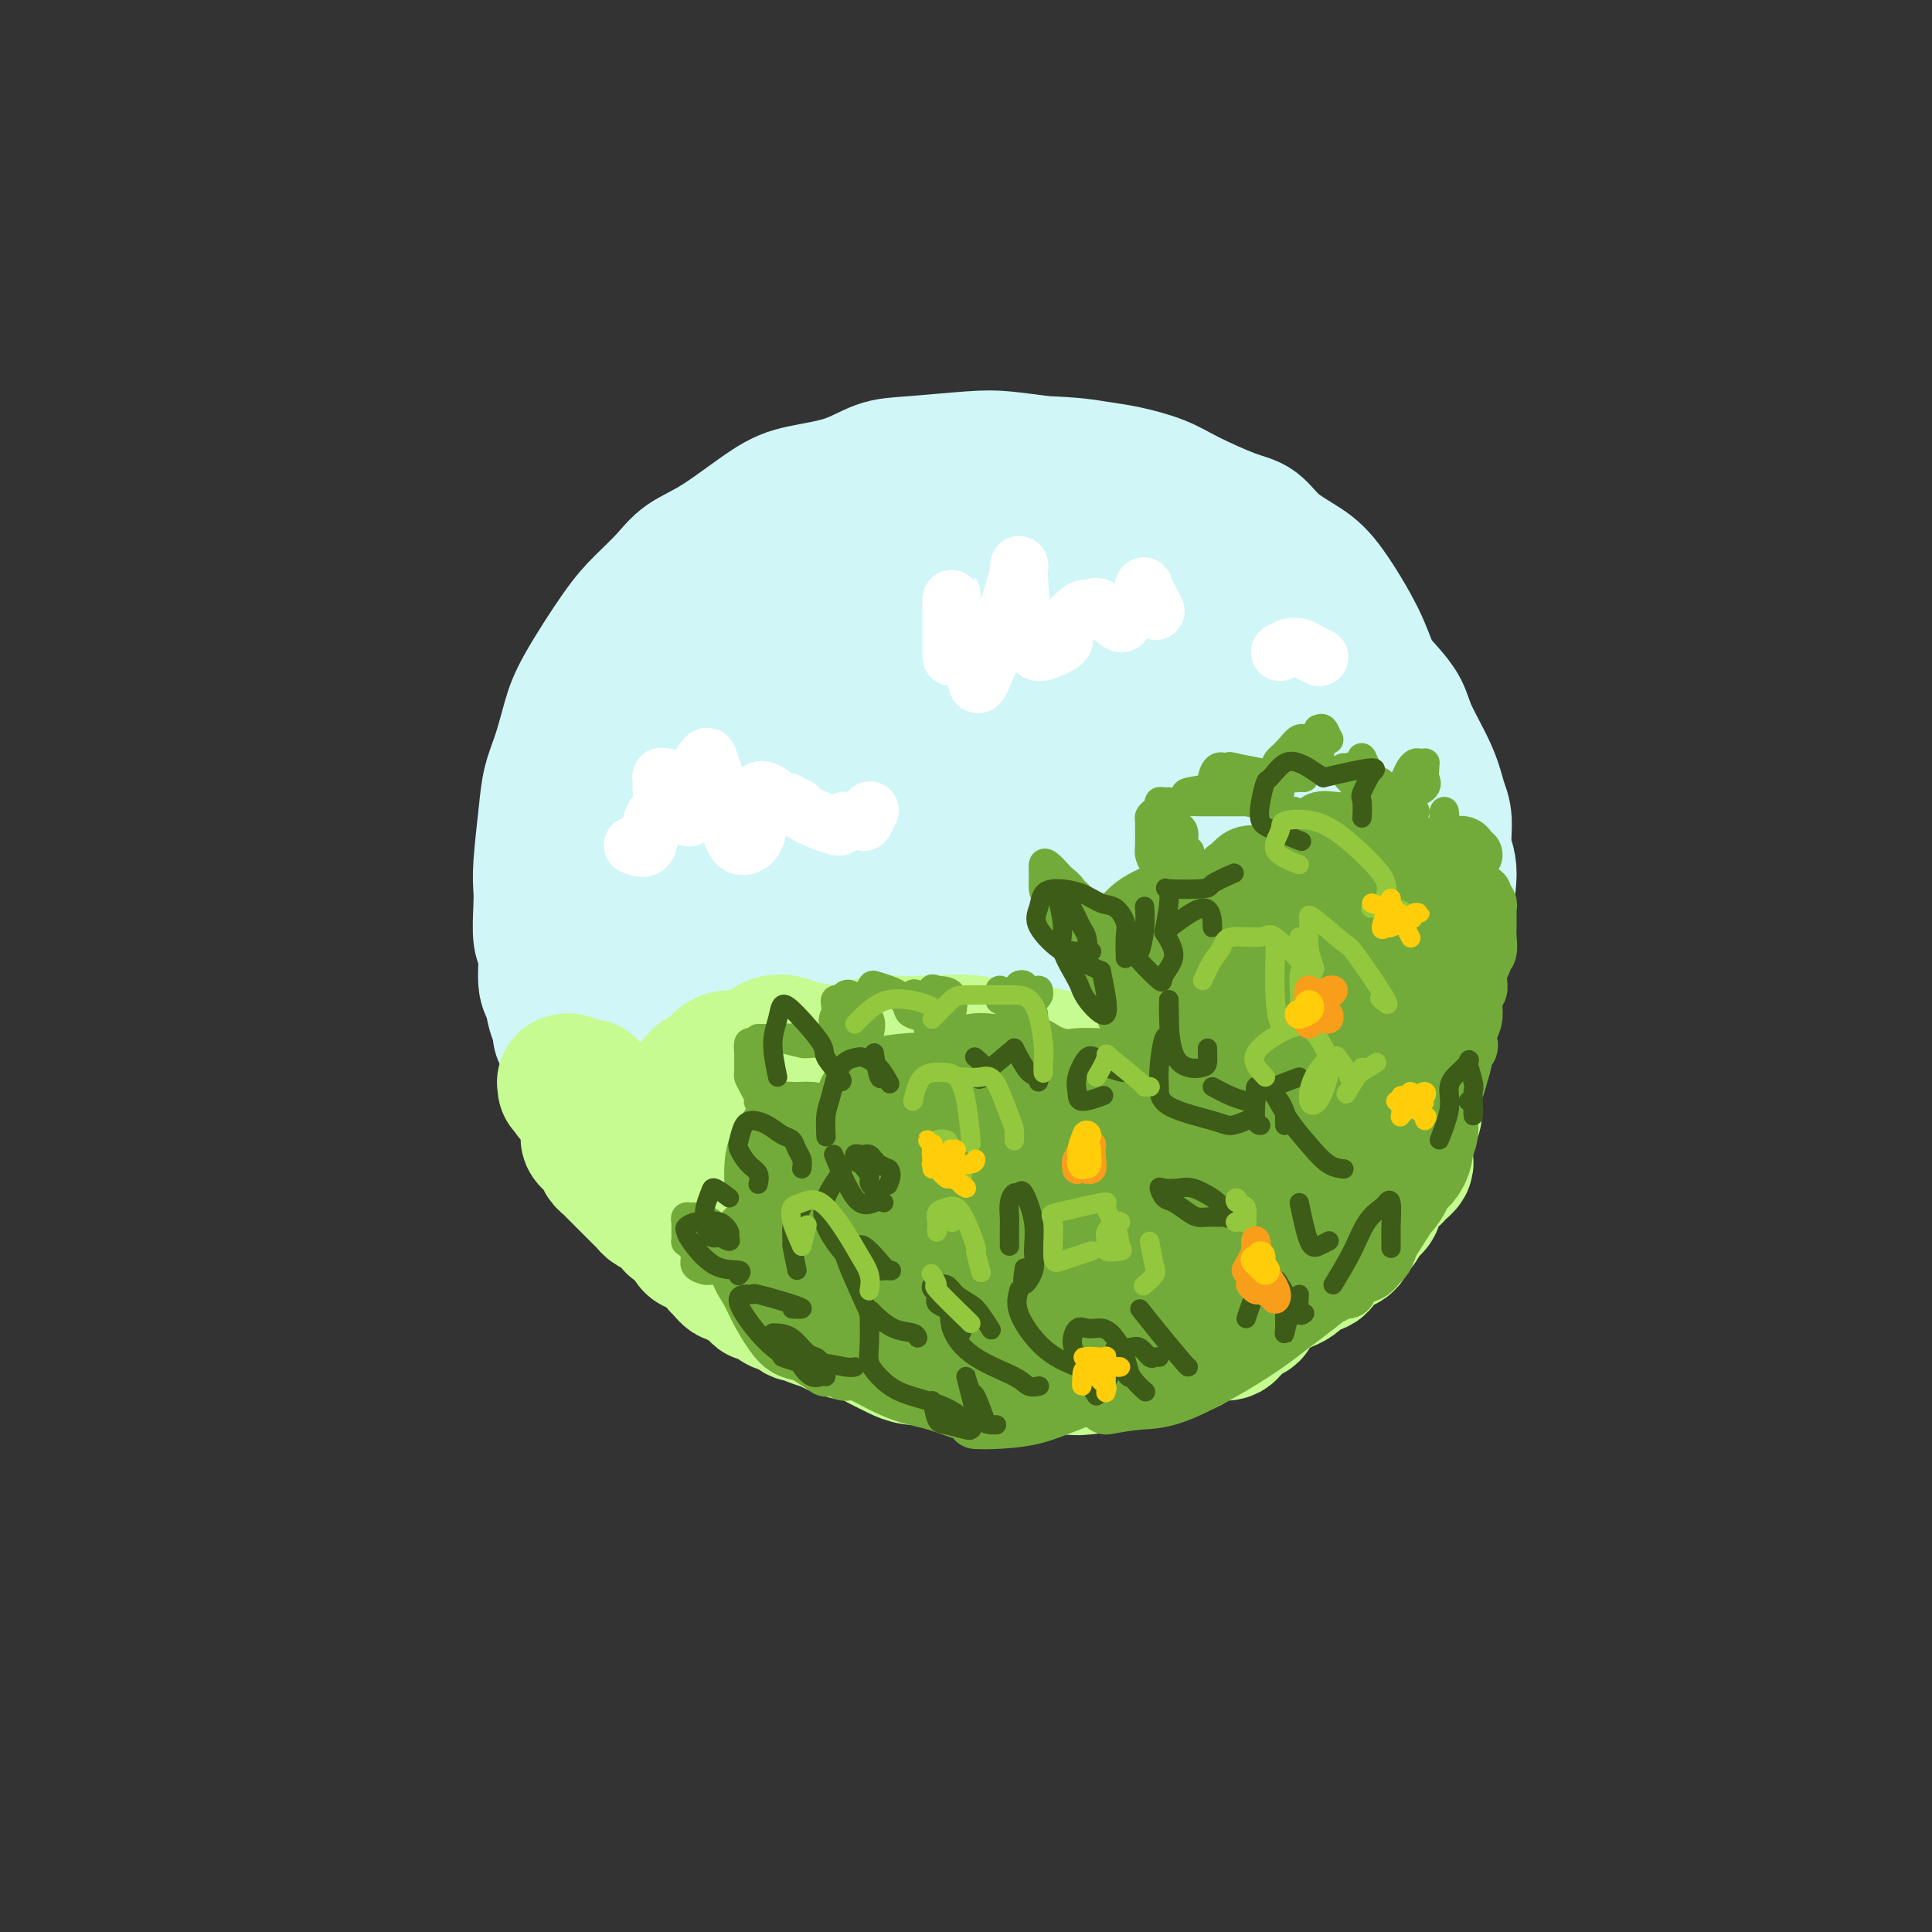 <svg viewBox='0 0 400 400' version='1.1' xmlns='http://www.w3.org/2000/svg' xmlns:xlink='http://www.w3.org/1999/xlink'><rect x="0" y="0" width="400" height="400" fill="#333333" stroke="none"/><g fill='none' stroke='rgb(208,246,247)' stroke-width='28' stroke-linecap='round' stroke-linejoin='round'><path d='M117,215c-0.447,-0.228 -0.894,-0.455 -1,-1c-0.106,-0.545 0.130,-1.407 0,-2c-0.130,-0.593 -0.627,-0.918 -1,-2c-0.373,-1.082 -0.622,-2.922 -1,-4c-0.378,-1.078 -0.886,-1.394 -1,-3c-0.114,-1.606 0.165,-4.504 0,-6c-0.165,-1.496 -0.773,-1.592 -1,-3c-0.227,-1.408 -0.073,-4.129 0,-6c0.073,-1.871 0.064,-2.893 0,-4c-0.064,-1.107 -0.183,-2.301 0,-5c0.183,-2.699 0.667,-6.904 1,-10c0.333,-3.096 0.514,-5.083 1,-7c0.486,-1.917 1.276,-3.764 2,-6c0.724,-2.236 1.383,-4.859 2,-7c0.617,-2.141 1.191,-3.798 3,-7c1.809,-3.202 4.852,-7.949 7,-11c2.148,-3.051 3.399,-4.407 5,-6c1.601,-1.593 3.551,-3.424 5,-5c1.449,-1.576 2.399,-2.896 4,-4c1.601,-1.104 3.855,-1.991 7,-4c3.145,-2.009 7.180,-5.140 10,-7c2.820,-1.860 4.424,-2.449 7,-3c2.576,-0.551 6.125,-1.062 9,-2c2.875,-0.938 5.077,-2.301 7,-3c1.923,-0.699 3.567,-0.734 7,-1c3.433,-0.266 8.655,-0.764 12,-1c3.345,-0.236 4.813,-0.210 7,0c2.187,0.210 5.094,0.605 8,1'/><path d='M216,96c6.401,0.190 8.904,0.663 11,1c2.096,0.337 3.786,0.536 6,1c2.214,0.464 4.953,1.194 7,2c2.047,0.806 3.401,1.689 6,3c2.599,1.311 6.443,3.052 9,4c2.557,0.948 3.826,1.105 5,2c1.174,0.895 2.253,2.529 4,4c1.747,1.471 4.161,2.781 6,4c1.839,1.219 3.102,2.349 5,5c1.898,2.651 4.432,6.824 6,10c1.568,3.176 2.171,5.355 3,7c0.829,1.645 1.885,2.754 3,4c1.115,1.246 2.289,2.627 3,4c0.711,1.373 0.960,2.738 2,5c1.040,2.262 2.872,5.422 4,8c1.128,2.578 1.552,4.574 2,6c0.448,1.426 0.921,2.284 1,4c0.079,1.716 -0.236,4.292 0,6c0.236,1.708 1.022,2.548 1,5c-0.022,2.452 -0.851,6.517 -1,9c-0.149,2.483 0.382,3.383 0,5c-0.382,1.617 -1.678,3.952 -2,6c-0.322,2.048 0.330,3.808 0,5c-0.330,1.192 -1.644,1.816 -2,4c-0.356,2.184 0.244,5.926 0,8c-0.244,2.074 -1.333,2.478 -2,3c-0.667,0.522 -0.911,1.160 -1,2c-0.089,0.840 -0.024,1.880 0,2c0.024,0.120 0.007,-0.680 0,-1c-0.007,-0.320 -0.003,-0.160 0,0'/><path d='M292,224c-1.219,5.541 -0.265,-2.107 0,-5c0.265,-2.893 -0.159,-1.032 0,-3c0.159,-1.968 0.902,-7.765 1,-13c0.098,-5.235 -0.450,-9.908 -1,-14c-0.550,-4.092 -1.103,-7.605 -3,-14c-1.897,-6.395 -5.138,-15.674 -8,-22c-2.862,-6.326 -5.347,-9.701 -8,-13c-2.653,-3.299 -5.476,-6.523 -8,-9c-2.524,-2.477 -4.749,-4.207 -7,-6c-2.251,-1.793 -4.529,-3.649 -7,-5c-2.471,-1.351 -5.134,-2.198 -10,-4c-4.866,-1.802 -11.935,-4.558 -17,-6c-5.065,-1.442 -8.126,-1.570 -11,-2c-2.874,-0.430 -5.561,-1.163 -10,-1c-4.439,0.163 -10.631,1.220 -15,2c-4.369,0.780 -6.916,1.282 -10,2c-3.084,0.718 -6.706,1.653 -10,3c-3.294,1.347 -6.261,3.104 -9,5c-2.739,1.896 -5.250,3.929 -8,6c-2.750,2.071 -5.739,4.181 -9,8c-3.261,3.819 -6.795,9.347 -9,14c-2.205,4.653 -3.079,8.431 -4,12c-0.921,3.569 -1.887,6.928 -2,14c-0.113,7.072 0.626,17.856 2,25c1.374,7.144 3.382,10.646 6,14c2.618,3.354 5.847,6.559 9,8c3.153,1.441 6.232,1.118 9,1c2.768,-0.118 5.227,-0.032 8,-3c2.773,-2.968 5.862,-8.991 8,-14c2.138,-5.009 3.325,-9.002 5,-14c1.675,-4.998 3.837,-10.999 6,-17'/><path d='M180,173c3.898,-9.799 4.142,-11.796 6,-18c1.858,-6.204 5.328,-16.614 7,-22c1.672,-5.386 1.545,-5.747 1,-7c-0.545,-1.253 -1.507,-3.397 -3,-4c-1.493,-0.603 -3.518,0.337 -5,0c-1.482,-0.337 -2.420,-1.949 -5,0c-2.580,1.949 -6.801,7.460 -10,12c-3.199,4.540 -5.374,8.109 -8,13c-2.626,4.891 -5.701,11.103 -8,17c-2.299,5.897 -3.822,11.480 -5,17c-1.178,5.520 -2.010,10.978 0,16c2.010,5.022 6.861,9.609 10,13c3.139,3.391 4.565,5.585 10,0c5.435,-5.585 14.878,-18.949 19,-25c4.122,-6.051 2.924,-4.788 4,-8c1.076,-3.212 4.426,-10.901 6,-17c1.574,-6.099 1.371,-10.610 1,-14c-0.371,-3.390 -0.909,-5.658 -3,-7c-2.091,-1.342 -5.734,-1.759 -9,-2c-3.266,-0.241 -6.156,-0.307 -12,3c-5.844,3.307 -14.642,9.988 -20,15c-5.358,5.012 -7.277,8.355 -9,13c-1.723,4.645 -3.249,10.591 -3,16c0.249,5.409 2.274,10.280 5,15c2.726,4.720 6.154,9.288 13,13c6.846,3.712 17.110,6.568 24,6c6.890,-0.568 10.407,-4.558 14,-9c3.593,-4.442 7.262,-9.335 11,-19c3.738,-9.665 7.545,-24.102 9,-33c1.455,-8.898 0.559,-12.257 0,-15c-0.559,-2.743 -0.779,-4.872 -1,-7'/><path d='M219,135c-0.829,-4.294 -2.401,-4.030 -3,1c-0.599,5.030 -0.226,14.827 0,19c0.226,4.173 0.307,2.724 3,10c2.693,7.276 8.000,23.277 12,33c4.000,9.723 6.692,13.166 9,16c2.308,2.834 4.232,5.058 7,2c2.768,-3.058 6.380,-11.398 8,-15c1.620,-3.602 1.247,-2.466 1,-8c-0.247,-5.534 -0.369,-17.739 -1,-25c-0.631,-7.261 -1.773,-9.577 -6,-14c-4.227,-4.423 -11.541,-10.952 -17,-15c-5.459,-4.048 -9.064,-5.615 -13,-6c-3.936,-0.385 -8.203,0.413 -11,2c-2.797,1.587 -4.122,3.962 -6,6c-1.878,2.038 -4.307,3.740 -3,11c1.307,7.260 6.350,20.079 12,30c5.650,9.921 11.906,16.943 18,23c6.094,6.057 12.025,11.148 18,14c5.975,2.852 11.994,3.463 17,4c5.006,0.537 8.997,0.998 12,-3c3.003,-3.998 5.017,-12.455 5,-19c-0.017,-6.545 -2.064,-11.179 -5,-17c-2.936,-5.821 -6.762,-12.831 -10,-18c-3.238,-5.169 -5.889,-8.498 -11,-13c-5.111,-4.502 -12.682,-10.178 -18,-14c-5.318,-3.822 -8.383,-5.790 -12,-8c-3.617,-2.210 -7.787,-4.661 -11,-6c-3.213,-1.339 -5.469,-1.565 -7,-2c-1.531,-0.435 -2.335,-1.079 -1,4c1.335,5.079 4.810,15.880 9,24c4.190,8.120 9.095,13.560 14,19'/><path d='M229,170c4.557,5.874 8.949,11.059 13,15c4.051,3.941 7.760,6.638 11,7c3.240,0.362 6.009,-1.610 7,-4c0.991,-2.390 0.202,-5.198 -1,-9c-1.202,-3.802 -2.819,-8.598 -5,-13c-2.181,-4.402 -4.927,-8.410 -7,-12c-2.073,-3.590 -3.473,-6.763 -5,-9c-1.527,-2.237 -3.182,-3.537 -4,-4c-0.818,-0.463 -0.801,-0.089 -1,0c-0.199,0.089 -0.616,-0.107 0,3c0.616,3.107 2.263,9.516 4,14c1.737,4.484 3.564,7.043 5,9c1.436,1.957 2.481,3.312 3,4c0.519,0.688 0.510,0.709 0,-1c-0.510,-1.709 -1.523,-5.148 -4,-10c-2.477,-4.852 -6.418,-11.116 -9,-14c-2.582,-2.884 -3.804,-2.389 -5,-2c-1.196,0.389 -2.368,0.673 -3,3c-0.632,2.327 -0.726,6.698 0,11c0.726,4.302 2.272,8.537 4,14c1.728,5.463 3.638,12.155 5,16c1.362,3.845 2.174,4.843 3,6c0.826,1.157 1.664,2.473 2,3c0.336,0.527 0.168,0.263 0,0'/></g>
<g fill='none' stroke='rgb(198,251,145)' stroke-width='28' stroke-linecap='round' stroke-linejoin='round'><path d='M117,225c-0.008,-0.419 -0.017,-0.838 0,-1c0.017,-0.162 0.059,-0.068 0,0c-0.059,0.068 -0.220,0.110 0,0c0.220,-0.110 0.820,-0.372 1,0c0.180,0.372 -0.060,1.377 0,2c0.060,0.623 0.419,0.865 1,1c0.581,0.135 1.384,0.162 2,1c0.616,0.838 1.043,2.487 1,3c-0.043,0.513 -0.558,-0.110 0,0c0.558,0.110 2.189,0.953 3,2c0.811,1.047 0.803,2.299 1,3c0.197,0.701 0.598,0.850 1,1'/><path d='M127,237c1.846,2.442 1.461,2.546 2,3c0.539,0.454 2.001,1.258 3,2c0.999,0.742 1.534,1.424 2,2c0.466,0.576 0.863,1.047 2,2c1.137,0.953 3.012,2.387 4,3c0.988,0.613 1.087,0.405 2,1c0.913,0.595 2.641,1.993 4,3c1.359,1.007 2.350,1.621 3,2c0.650,0.379 0.958,0.522 2,1c1.042,0.478 2.819,1.292 4,2c1.181,0.708 1.767,1.311 3,2c1.233,0.689 3.114,1.464 4,2c0.886,0.536 0.778,0.832 2,1c1.222,0.168 3.773,0.207 5,0c1.227,-0.207 1.131,-0.659 2,0c0.869,0.659 2.702,2.429 4,3c1.298,0.571 2.062,-0.057 3,0c0.938,0.057 2.051,0.799 3,1c0.949,0.201 1.733,-0.138 3,0c1.267,0.138 3.017,0.755 4,1c0.983,0.245 1.198,0.118 2,0c0.802,-0.118 2.192,-0.228 3,0c0.808,0.228 1.034,0.793 2,1c0.966,0.207 2.671,0.055 4,0c1.329,-0.055 2.280,-0.015 3,0c0.720,0.015 1.208,0.004 2,0c0.792,-0.004 1.889,-0.001 3,0c1.111,0.001 2.236,0.000 3,0c0.764,-0.000 1.167,-0.000 2,0c0.833,0.000 2.095,0.000 3,0c0.905,-0.000 1.452,-0.000 2,0'/><path d='M217,269c5.009,0.220 3.033,0.269 3,0c-0.033,-0.269 1.878,-0.856 3,-1c1.122,-0.144 1.456,0.154 2,0c0.544,-0.154 1.297,-0.760 2,-1c0.703,-0.240 1.357,-0.115 2,0c0.643,0.115 1.274,0.220 2,0c0.726,-0.220 1.546,-0.767 2,-1c0.454,-0.233 0.541,-0.153 1,0c0.459,0.153 1.289,0.381 2,0c0.711,-0.381 1.303,-1.369 2,-2c0.697,-0.631 1.500,-0.904 2,-1c0.500,-0.096 0.698,-0.015 1,0c0.302,0.015 0.710,-0.037 1,0c0.290,0.037 0.463,0.164 1,0c0.537,-0.164 1.439,-0.618 2,-1c0.561,-0.382 0.780,-0.694 1,-1c0.220,-0.306 0.440,-0.608 1,-1c0.560,-0.392 1.458,-0.875 2,-1c0.542,-0.125 0.727,0.107 1,0c0.273,-0.107 0.636,-0.553 1,-1c0.364,-0.447 0.731,-0.894 1,-1c0.269,-0.106 0.439,0.130 1,0c0.561,-0.130 1.512,-0.626 2,-1c0.488,-0.374 0.512,-0.625 1,-1c0.488,-0.375 1.441,-0.875 2,-1c0.559,-0.125 0.723,0.125 1,0c0.277,-0.125 0.668,-0.625 1,-1c0.332,-0.375 0.604,-0.626 1,-1c0.396,-0.374 0.914,-0.870 1,-1c0.086,-0.130 -0.261,0.106 0,0c0.261,-0.106 1.131,-0.553 2,-1'/><path d='M264,250c2.893,-1.792 0.625,-0.273 0,0c-0.625,0.273 0.392,-0.702 1,-1c0.608,-0.298 0.807,0.079 1,0c0.193,-0.079 0.380,-0.613 1,-1c0.620,-0.387 1.671,-0.626 2,-1c0.329,-0.374 -0.065,-0.884 0,-1c0.065,-0.116 0.590,0.161 1,0c0.410,-0.161 0.704,-0.760 1,-1c0.296,-0.240 0.595,-0.120 1,0c0.405,0.120 0.917,0.239 1,0c0.083,-0.239 -0.262,-0.835 0,-1c0.262,-0.165 1.132,0.100 2,0c0.868,-0.100 1.735,-0.567 2,-1c0.265,-0.433 -0.071,-0.833 0,-1c0.071,-0.167 0.547,-0.100 1,0c0.453,0.100 0.881,0.234 1,0c0.119,-0.234 -0.070,-0.836 0,-1c0.070,-0.164 0.400,0.111 1,0c0.600,-0.111 1.472,-0.608 2,-1c0.528,-0.392 0.714,-0.679 1,-1c0.286,-0.321 0.672,-0.676 1,-1c0.328,-0.324 0.599,-0.616 1,-1c0.401,-0.384 0.933,-0.858 1,-1c0.067,-0.142 -0.332,0.049 0,0c0.332,-0.049 1.396,-0.339 2,-1c0.604,-0.661 0.750,-1.693 1,-2c0.250,-0.307 0.606,0.110 1,0c0.394,-0.110 0.827,-0.746 1,-1c0.173,-0.254 0.087,-0.127 0,0'/><path d='M291,232c3.978,-2.801 0.422,-0.803 -1,0c-1.422,0.803 -0.710,0.411 -1,0c-0.290,-0.411 -1.582,-0.841 -2,-1c-0.418,-0.159 0.037,-0.045 0,0c-0.037,0.045 -0.567,0.022 -1,0c-0.433,-0.022 -0.768,-0.045 -1,0c-0.232,0.045 -0.362,0.156 -1,0c-0.638,-0.156 -1.785,-0.578 -2,-1c-0.215,-0.422 0.500,-0.844 0,-1c-0.500,-0.156 -2.216,-0.045 -3,0c-0.784,0.045 -0.634,0.026 -1,0c-0.366,-0.026 -1.246,-0.058 -2,0c-0.754,0.058 -1.382,0.208 -2,0c-0.618,-0.208 -1.225,-0.772 -2,-1c-0.775,-0.228 -1.719,-0.121 -3,0c-1.281,0.121 -2.900,0.254 -4,0c-1.100,-0.254 -1.680,-0.895 -3,-1c-1.320,-0.105 -3.380,0.328 -5,0c-1.620,-0.328 -2.799,-1.415 -4,-2c-1.201,-0.585 -2.424,-0.669 -4,-1c-1.576,-0.331 -3.504,-0.911 -5,-1c-1.496,-0.089 -2.559,0.313 -4,0c-1.441,-0.313 -3.261,-1.342 -5,-2c-1.739,-0.658 -3.396,-0.945 -5,-1c-1.604,-0.055 -3.153,0.121 -5,0c-1.847,-0.121 -3.992,-0.540 -6,-1c-2.008,-0.460 -3.881,-0.960 -6,-1c-2.119,-0.040 -4.486,0.381 -6,0c-1.514,-0.381 -2.177,-1.564 -5,-2c-2.823,-0.436 -7.807,-0.125 -11,0c-3.193,0.125 -4.597,0.062 -6,0'/><path d='M185,216c-7.662,-0.162 -4.317,1.431 -4,2c0.317,0.569 -2.394,0.112 -4,0c-1.606,-0.112 -2.109,0.120 -4,0c-1.891,-0.120 -5.172,-0.592 -7,-1c-1.828,-0.408 -2.205,-0.751 -3,-1c-0.795,-0.249 -2.010,-0.405 -3,0c-0.990,0.405 -1.754,1.369 -3,2c-1.246,0.631 -2.972,0.928 -4,1c-1.028,0.072 -1.358,-0.082 -2,0c-0.642,0.082 -1.597,0.401 -2,1c-0.403,0.599 -0.255,1.480 -1,2c-0.745,0.520 -2.383,0.680 -3,1c-0.617,0.320 -0.214,0.801 0,1c0.214,0.199 0.237,0.116 0,0c-0.237,-0.116 -0.734,-0.266 -1,0c-0.266,0.266 -0.299,0.949 0,2c0.299,1.051 0.932,2.471 2,4c1.068,1.529 2.570,3.167 5,5c2.430,1.833 5.787,3.862 9,6c3.213,2.138 6.282,4.386 13,6c6.718,1.614 17.086,2.595 24,3c6.914,0.405 10.374,0.233 15,-1c4.626,-1.233 10.417,-3.529 15,-5c4.583,-1.471 7.957,-2.118 11,-3c3.043,-0.882 5.754,-2.001 7,-3c1.246,-0.999 1.025,-1.879 1,-2c-0.025,-0.121 0.145,0.517 0,0c-0.145,-0.517 -0.606,-2.190 -1,-3c-0.394,-0.810 -0.721,-0.756 -3,-1c-2.279,-0.244 -6.508,-0.784 -9,-1c-2.492,-0.216 -3.246,-0.108 -4,0'/><path d='M229,231c-5.727,-0.701 -12.044,-1.452 -17,-2c-4.956,-0.548 -8.551,-0.893 -13,-1c-4.449,-0.107 -9.752,0.023 -15,0c-5.248,-0.023 -10.440,-0.200 -14,0c-3.560,0.200 -5.488,0.777 -7,1c-1.512,0.223 -2.608,0.094 -3,0c-0.392,-0.094 -0.082,-0.152 0,0c0.082,0.152 -0.066,0.514 5,2c5.066,1.486 15.346,4.096 23,6c7.654,1.904 12.681,3.100 18,4c5.319,0.900 10.932,1.502 15,2c4.068,0.498 6.593,0.891 9,1c2.407,0.109 4.695,-0.067 6,0c1.305,0.067 1.627,0.377 0,0c-1.627,-0.377 -5.202,-1.442 -7,-2c-1.798,-0.558 -1.817,-0.609 -5,-1c-3.183,-0.391 -9.530,-1.121 -15,-2c-5.470,-0.879 -10.065,-1.907 -15,-3c-4.935,-1.093 -10.211,-2.251 -15,-3c-4.789,-0.749 -9.092,-1.088 -13,-1c-3.908,0.088 -7.422,0.602 -9,1c-1.578,0.398 -1.221,0.681 -1,2c0.221,1.319 0.307,3.673 1,5c0.693,1.327 1.994,1.626 3,2c1.006,0.374 1.716,0.821 2,1c0.284,0.179 0.142,0.089 0,0'/><path d='M122,225c-0.423,0.335 -0.846,0.670 -1,1c-0.154,0.330 -0.038,0.654 0,1c0.038,0.346 -0.004,0.712 0,1c0.004,0.288 0.052,0.496 0,1c-0.052,0.504 -0.203,1.304 0,2c0.203,0.696 0.761,1.290 1,2c0.239,0.710 0.158,1.538 0,2c-0.158,0.462 -0.393,0.557 0,1c0.393,0.443 1.415,1.232 2,2c0.585,0.768 0.734,1.515 1,2c0.266,0.485 0.649,0.708 1,1c0.351,0.292 0.670,0.655 1,1c0.330,0.345 0.669,0.674 1,1c0.331,0.326 0.652,0.651 1,1c0.348,0.349 0.722,0.724 1,1c0.278,0.276 0.458,0.454 1,1c0.542,0.546 1.445,1.459 2,2c0.555,0.541 0.764,0.708 1,1c0.236,0.292 0.501,0.707 1,1c0.499,0.293 1.233,0.463 2,1c0.767,0.537 1.566,1.440 2,2c0.434,0.560 0.504,0.779 1,1c0.496,0.221 1.417,0.446 2,1c0.583,0.554 0.826,1.437 1,2c0.174,0.563 0.278,0.805 1,1c0.722,0.195 2.064,0.341 3,1c0.936,0.659 1.468,1.829 2,3'/><path d='M149,262c3.667,3.506 1.335,1.771 1,1c-0.335,-0.771 1.327,-0.577 2,0c0.673,0.577 0.356,1.536 1,2c0.644,0.464 2.251,0.434 3,1c0.749,0.566 0.642,1.729 1,2c0.358,0.271 1.180,-0.349 2,0c0.820,0.349 1.636,1.666 2,2c0.364,0.334 0.276,-0.314 1,0c0.724,0.314 2.262,1.589 3,2c0.738,0.411 0.678,-0.044 1,0c0.322,0.044 1.026,0.585 2,1c0.974,0.415 2.218,0.703 3,1c0.782,0.297 1.101,0.604 2,1c0.899,0.396 2.376,0.880 3,1c0.624,0.120 0.393,-0.123 1,0c0.607,0.123 2.051,0.611 3,1c0.949,0.389 1.401,0.679 2,1c0.599,0.321 1.344,0.673 2,1c0.656,0.327 1.224,0.627 2,1c0.776,0.373 1.759,0.817 3,1c1.241,0.183 2.740,0.105 4,0c1.260,-0.105 2.280,-0.238 3,0c0.720,0.238 1.140,0.849 2,1c0.860,0.151 2.160,-0.156 3,0c0.840,0.156 1.219,0.774 2,1c0.781,0.226 1.964,0.061 3,0c1.036,-0.061 1.924,-0.016 3,0c1.076,0.016 2.340,0.004 3,0c0.660,-0.004 0.716,-0.001 2,0c1.284,0.001 3.795,0.000 5,0c1.205,-0.000 1.102,-0.000 1,0'/><path d='M220,283c5.370,0.298 3.295,0.041 3,0c-0.295,-0.041 1.189,0.132 2,0c0.811,-0.132 0.950,-0.570 2,-1c1.050,-0.430 3.010,-0.851 4,-1c0.990,-0.149 1.010,-0.025 2,0c0.990,0.025 2.951,-0.049 4,0c1.049,0.049 1.188,0.222 2,0c0.812,-0.222 2.299,-0.838 3,-1c0.701,-0.162 0.618,0.128 1,0c0.382,-0.128 1.229,-0.676 2,-1c0.771,-0.324 1.466,-0.424 2,-1c0.534,-0.576 0.906,-1.627 2,-2c1.094,-0.373 2.908,-0.067 4,0c1.092,0.067 1.461,-0.104 2,-1c0.539,-0.896 1.246,-2.516 2,-3c0.754,-0.484 1.553,0.168 2,0c0.447,-0.168 0.542,-1.157 1,-2c0.458,-0.843 1.278,-1.539 2,-2c0.722,-0.461 1.344,-0.688 2,-1c0.656,-0.312 1.345,-0.709 2,-1c0.655,-0.291 1.275,-0.477 2,-1c0.725,-0.523 1.556,-1.383 2,-2c0.444,-0.617 0.503,-0.992 1,-1c0.497,-0.008 1.434,0.350 2,0c0.566,-0.350 0.763,-1.407 1,-2c0.237,-0.593 0.515,-0.721 1,-1c0.485,-0.279 1.177,-0.707 2,-1c0.823,-0.293 1.777,-0.450 2,-1c0.223,-0.550 -0.286,-1.494 0,-2c0.286,-0.506 1.367,-0.573 2,-1c0.633,-0.427 0.816,-1.213 1,-2'/><path d='M282,252c4.666,-4.115 1.831,-2.402 1,-2c-0.831,0.402 0.341,-0.508 1,-1c0.659,-0.492 0.806,-0.565 1,-1c0.194,-0.435 0.434,-1.230 1,-2c0.566,-0.770 1.458,-1.515 2,-2c0.542,-0.485 0.734,-0.710 1,-1c0.266,-0.290 0.607,-0.646 1,-1c0.393,-0.354 0.837,-0.705 1,-1c0.163,-0.295 0.044,-0.535 0,-1c-0.044,-0.465 -0.012,-1.155 0,-2c0.012,-0.845 0.003,-1.845 0,-2c-0.003,-0.155 -0.001,0.535 0,0c0.001,-0.535 0.000,-2.296 0,-3c-0.000,-0.704 -0.000,-0.352 0,0'/></g>
<g fill='none' stroke='rgb(115,171,58)' stroke-width='12' stroke-linecap='round' stroke-linejoin='round'><path d='M172,283c-0.503,-0.054 -1.005,-0.107 -1,0c0.005,0.107 0.518,0.375 0,0c-0.518,-0.375 -2.068,-1.394 -3,-2c-0.932,-0.606 -1.246,-0.798 -2,-1c-0.754,-0.202 -1.947,-0.415 -3,-1c-1.053,-0.585 -1.967,-1.542 -3,-3c-1.033,-1.458 -2.184,-3.415 -3,-5c-0.816,-1.585 -1.296,-2.796 -2,-4c-0.704,-1.204 -1.633,-2.400 -2,-4c-0.367,-1.600 -0.174,-3.605 0,-5c0.174,-1.395 0.327,-2.180 1,-3c0.673,-0.820 1.865,-1.676 3,-2c1.135,-0.324 2.213,-0.116 3,0c0.787,0.116 1.284,0.141 2,0c0.716,-0.141 1.650,-0.448 2,0c0.350,0.448 0.117,1.651 0,2c-0.117,0.349 -0.119,-0.157 0,0c0.119,0.157 0.358,0.976 0,1c-0.358,0.024 -1.312,-0.748 -2,-1c-0.688,-0.252 -1.111,0.016 -2,-1c-0.889,-1.016 -2.244,-3.316 -3,-5c-0.756,-1.684 -0.914,-2.750 -1,-4c-0.086,-1.250 -0.100,-2.683 0,-4c0.100,-1.317 0.314,-2.519 1,-4c0.686,-1.481 1.843,-3.240 3,-5'/><path d='M160,232c1.335,-2.451 2.672,-2.080 4,-2c1.328,0.080 2.647,-0.133 4,0c1.353,0.133 2.740,0.613 4,1c1.260,0.387 2.392,0.683 3,1c0.608,0.317 0.691,0.656 1,1c0.309,0.344 0.844,0.692 1,1c0.156,0.308 -0.068,0.577 0,1c0.068,0.423 0.427,1.001 0,1c-0.427,-0.001 -1.642,-0.579 -2,-1c-0.358,-0.421 0.140,-0.683 0,-1c-0.140,-0.317 -0.916,-0.687 -1,-2c-0.084,-1.313 0.526,-3.569 1,-5c0.474,-1.431 0.812,-2.037 2,-3c1.188,-0.963 3.225,-2.282 5,-3c1.775,-0.718 3.290,-0.833 5,-1c1.710,-0.167 3.617,-0.386 5,0c1.383,0.386 2.241,1.375 3,2c0.759,0.625 1.418,0.885 2,1c0.582,0.115 1.086,0.085 1,0c-0.086,-0.085 -0.762,-0.226 -1,0c-0.238,0.226 -0.039,0.820 0,0c0.039,-0.820 -0.082,-3.055 0,-4c0.082,-0.945 0.368,-0.601 1,-1c0.632,-0.399 1.609,-1.543 3,-2c1.391,-0.457 3.195,-0.229 5,0'/><path d='M206,216c2.780,-0.571 5.229,-0.497 7,0c1.771,0.497 2.862,1.418 4,2c1.138,0.582 2.323,0.825 3,1c0.677,0.175 0.847,0.283 1,1c0.153,0.717 0.290,2.044 0,3c-0.290,0.956 -1.007,1.542 -2,2c-0.993,0.458 -2.263,0.789 -3,1c-0.737,0.211 -0.943,0.302 -1,0c-0.057,-0.302 0.035,-0.996 0,-2c-0.035,-1.004 -0.196,-2.318 0,-3c0.196,-0.682 0.749,-0.733 2,-1c1.251,-0.267 3.202,-0.752 5,-1c1.798,-0.248 3.445,-0.261 7,0c3.555,0.261 9.019,0.796 12,1c2.981,0.204 3.479,0.078 5,0c1.521,-0.078 4.063,-0.109 5,0c0.937,0.109 0.267,0.359 0,1c-0.267,0.641 -0.131,1.675 0,2c0.131,0.325 0.258,-0.059 0,0c-0.258,0.059 -0.900,0.561 -2,0c-1.100,-0.561 -2.659,-2.185 -4,-3c-1.341,-0.815 -2.464,-0.822 -4,-2c-1.536,-1.178 -3.483,-3.528 -5,-5c-1.517,-1.472 -2.602,-2.066 -3,-3c-0.398,-0.934 -0.109,-2.208 0,-3c0.109,-0.792 0.040,-1.103 0,-2c-0.040,-0.897 -0.049,-2.381 0,-4c0.049,-1.619 0.158,-3.372 0,-4c-0.158,-0.628 -0.581,-0.131 0,0c0.581,0.131 2.166,-0.106 3,0c0.834,0.106 0.917,0.553 1,1'/><path d='M237,198c0.835,0.742 0.923,2.096 1,3c0.077,0.904 0.144,1.358 0,2c-0.144,0.642 -0.497,1.474 -1,2c-0.503,0.526 -1.154,0.748 -2,1c-0.846,0.252 -1.886,0.534 -3,0c-1.114,-0.534 -2.300,-1.882 -3,-3c-0.700,-1.118 -0.913,-2.004 -1,-3c-0.087,-0.996 -0.050,-2.103 0,-3c0.050,-0.897 0.111,-1.585 1,-3c0.889,-1.415 2.605,-3.557 4,-5c1.395,-1.443 2.469,-2.189 4,-3c1.531,-0.811 3.521,-1.689 5,-2c1.479,-0.311 2.449,-0.055 4,0c1.551,0.055 3.684,-0.092 5,0c1.316,0.092 1.817,0.424 2,1c0.183,0.576 0.050,1.397 0,2c-0.050,0.603 -0.015,0.989 0,1c0.015,0.011 0.010,-0.353 0,-1c-0.010,-0.647 -0.024,-1.578 0,-2c0.024,-0.422 0.088,-0.333 0,-1c-0.088,-0.667 -0.327,-2.088 0,-3c0.327,-0.912 1.221,-1.315 2,-2c0.779,-0.685 1.441,-1.650 3,-2c1.559,-0.350 4.013,-0.083 6,0c1.987,0.083 3.507,-0.016 5,0c1.493,0.016 2.958,0.148 4,0c1.042,-0.148 1.660,-0.576 2,0c0.340,0.576 0.400,2.154 0,3c-0.400,0.846 -1.262,0.958 -2,1c-0.738,0.042 -1.354,0.012 -2,0c-0.646,-0.012 -1.323,-0.006 -2,0'/><path d='M269,181c-1.188,-0.229 -1.159,-1.301 -1,-2c0.159,-0.699 0.448,-1.024 1,-2c0.552,-0.976 1.365,-2.602 2,-4c0.635,-1.398 1.090,-2.568 2,-3c0.910,-0.432 2.276,-0.125 4,0c1.724,0.125 3.808,0.067 5,1c1.192,0.933 1.494,2.856 2,4c0.506,1.144 1.218,1.508 2,2c0.782,0.492 1.636,1.111 2,2c0.364,0.889 0.240,2.048 0,3c-0.240,0.952 -0.595,1.698 -1,2c-0.405,0.302 -0.859,0.162 -1,0c-0.141,-0.162 0.030,-0.345 0,-1c-0.030,-0.655 -0.263,-1.783 0,-3c0.263,-1.217 1.022,-2.523 2,-3c0.978,-0.477 2.175,-0.125 3,0c0.825,0.125 1.278,0.023 2,0c0.722,-0.023 1.714,0.032 2,0c0.286,-0.032 -0.135,-0.153 0,0c0.135,0.153 0.824,0.580 1,1c0.176,0.420 -0.161,0.834 0,1c0.161,0.166 0.819,0.083 1,0c0.181,-0.083 -0.117,-0.167 0,-1c0.117,-0.833 0.648,-2.417 1,-3c0.352,-0.583 0.525,-0.167 1,0c0.475,0.167 1.252,0.083 2,0c0.748,-0.083 1.469,-0.167 2,0c0.531,0.167 0.874,0.583 1,1c0.126,0.417 0.036,0.833 0,1c-0.036,0.167 -0.018,0.083 0,0'/><path d='M304,177c2.374,-0.019 0.308,-0.065 -1,0c-1.308,0.065 -1.857,0.243 -2,0c-0.143,-0.243 0.119,-0.906 0,-1c-0.119,-0.094 -0.620,0.381 -1,0c-0.380,-0.381 -0.638,-1.619 0,-1c0.638,0.619 2.171,3.094 3,4c0.829,0.906 0.954,0.243 1,1c0.046,0.757 0.012,2.935 0,4c-0.012,1.065 -0.004,1.019 0,1c0.004,-0.019 0.002,-0.009 0,0'/><path d='M175,281c-0.010,0.022 -0.021,0.044 0,0c0.021,-0.044 0.072,-0.153 0,0c-0.072,0.153 -0.268,0.569 0,1c0.268,0.431 0.999,0.877 3,2c2.001,1.123 5.272,2.924 8,4c2.728,1.076 4.913,1.426 7,2c2.087,0.574 4.075,1.370 6,2c1.925,0.630 3.788,1.093 5,1c1.212,-0.093 1.775,-0.741 2,-1c0.225,-0.259 0.113,-0.130 0,0'/><path d='M175,284c-0.017,0.022 -0.033,0.044 0,0c0.033,-0.044 0.116,-0.155 2,0c1.884,0.155 5.570,0.574 9,1c3.430,0.426 6.604,0.857 10,1c3.396,0.143 7.015,-0.004 10,0c2.985,0.004 5.336,0.159 9,0c3.664,-0.159 8.642,-0.630 12,-1c3.358,-0.370 5.096,-0.638 6,-1c0.904,-0.362 0.972,-0.818 1,-1c0.028,-0.182 0.014,-0.091 0,0'/><path d='M195,288c3.020,0.418 6.039,0.837 11,1c4.961,0.163 11.862,0.071 17,0c5.138,-0.071 8.511,-0.122 12,-1c3.489,-0.878 7.093,-2.582 10,-4c2.907,-1.418 5.116,-2.548 6,-3c0.884,-0.452 0.442,-0.226 0,0'/><path d='M202,294c0.977,0.042 1.955,0.084 4,0c2.045,-0.084 5.159,-0.293 8,-1c2.841,-0.707 5.411,-1.911 11,-4c5.589,-2.089 14.197,-5.062 20,-8c5.803,-2.938 8.801,-5.839 10,-7c1.199,-1.161 0.600,-0.580 0,0'/><path d='M217,290c3.238,-0.392 6.475,-0.785 10,-2c3.525,-1.215 7.337,-3.254 11,-5c3.663,-1.746 7.178,-3.200 13,-6c5.822,-2.800 13.952,-6.946 18,-9c4.048,-2.054 4.014,-2.015 4,-2c-0.014,0.015 -0.007,0.008 0,0'/><path d='M225,289c2.880,0.123 5.761,0.246 11,-1c5.239,-1.246 12.837,-3.860 18,-6c5.163,-2.140 7.890,-3.807 11,-6c3.110,-2.193 6.603,-4.912 8,-6c1.397,-1.088 0.699,-0.544 0,0'/><path d='M229,291c2.353,-0.413 4.707,-0.827 7,-1c2.293,-0.173 4.527,-0.106 9,-2c4.473,-1.894 11.185,-5.748 16,-9c4.815,-3.252 7.734,-5.903 11,-9c3.266,-3.097 6.879,-6.642 9,-9c2.121,-2.358 2.749,-3.531 3,-4c0.251,-0.469 0.126,-0.235 0,0'/><path d='M276,268c3.066,-2.184 6.132,-4.367 8,-6c1.868,-1.633 2.539,-2.715 4,-5c1.461,-2.285 3.711,-5.771 5,-8c1.289,-2.229 1.615,-3.199 2,-4c0.385,-0.801 0.829,-1.431 1,-2c0.171,-0.569 0.069,-1.075 0,-1c-0.069,0.075 -0.103,0.732 0,1c0.103,0.268 0.344,0.145 0,1c-0.344,0.855 -1.274,2.686 -2,4c-0.726,1.314 -1.250,2.110 -2,3c-0.750,0.890 -1.727,1.874 -3,4c-1.273,2.126 -2.844,5.393 -4,7c-1.156,1.607 -1.899,1.555 -3,2c-1.101,0.445 -2.560,1.386 -3,2c-0.440,0.614 0.138,0.901 0,1c-0.138,0.099 -0.994,0.011 -1,0c-0.006,-0.011 0.836,0.054 1,0c0.164,-0.054 -0.350,-0.229 0,-1c0.350,-0.771 1.565,-2.138 3,-3c1.435,-0.862 3.092,-1.219 4,-2c0.908,-0.781 1.068,-1.985 2,-4c0.932,-2.015 2.635,-4.839 4,-7c1.365,-2.161 2.393,-3.657 3,-5c0.607,-1.343 0.792,-2.533 1,-4c0.208,-1.467 0.437,-3.210 1,-4c0.563,-0.790 1.460,-0.626 2,-2c0.540,-1.374 0.722,-4.286 1,-6c0.278,-1.714 0.652,-2.231 1,-3c0.348,-0.769 0.671,-1.791 1,-3c0.329,-1.209 0.665,-2.604 1,-4'/><path d='M303,219c1.480,-4.331 1.180,-2.159 1,-2c-0.180,0.159 -0.241,-1.697 0,-3c0.241,-1.303 0.783,-2.054 1,-3c0.217,-0.946 0.110,-2.088 0,-3c-0.110,-0.912 -0.221,-1.596 0,-2c0.221,-0.404 0.776,-0.528 1,-1c0.224,-0.472 0.116,-1.291 0,-2c-0.116,-0.709 -0.241,-1.310 0,-2c0.241,-0.690 0.849,-1.471 1,-2c0.151,-0.529 -0.156,-0.806 0,-1c0.156,-0.194 0.774,-0.304 1,-1c0.226,-0.696 0.061,-1.979 0,-3c-0.061,-1.021 -0.016,-1.779 0,-2c0.016,-0.221 0.004,0.094 0,0c-0.004,-0.094 -0.001,-0.599 0,-1c0.001,-0.401 0.001,-0.699 0,-1c-0.001,-0.301 -0.004,-0.605 0,-1c0.004,-0.395 0.015,-0.880 0,-1c-0.015,-0.120 -0.057,0.125 0,0c0.057,-0.125 0.211,-0.621 0,-1c-0.211,-0.379 -0.788,-0.640 -1,-1c-0.212,-0.360 -0.061,-0.817 0,-1c0.061,-0.183 0.030,-0.091 0,0'/><path d='M189,273c-0.844,-0.422 -1.689,-0.844 -2,-1c-0.311,-0.156 -0.089,-0.044 0,0c0.089,0.044 0.044,0.022 0,0'/></g>
<g fill='none' stroke='rgb(115,171,58)' stroke-width='28' stroke-linecap='round' stroke-linejoin='round'><path d='M197,263c0.852,1.887 1.704,3.774 2,5c0.296,1.226 0.036,1.793 0,2c-0.036,0.207 0.153,0.056 0,0c-0.153,-0.056 -0.649,-0.015 -1,0c-0.351,0.015 -0.558,0.004 -2,0c-1.442,-0.004 -4.119,-0.000 -6,0c-1.881,0.000 -2.967,-0.003 -4,0c-1.033,0.003 -2.013,0.010 -3,0c-0.987,-0.010 -1.980,-0.039 -3,0c-1.020,0.039 -2.067,0.146 -3,0c-0.933,-0.146 -1.753,-0.545 -2,-1c-0.247,-0.455 0.077,-0.966 0,-1c-0.077,-0.034 -0.557,0.408 -1,0c-0.443,-0.408 -0.850,-1.665 -1,-2c-0.150,-0.335 -0.044,0.251 0,0c0.044,-0.251 0.026,-1.339 0,-2c-0.026,-0.661 -0.059,-0.893 0,-1c0.059,-0.107 0.212,-0.087 0,0c-0.212,0.087 -0.789,0.243 -1,0c-0.211,-0.243 -0.058,-0.885 0,-1c0.058,-0.115 0.019,0.297 0,0c-0.019,-0.297 -0.019,-1.302 0,-2c0.019,-0.698 0.057,-1.090 0,-2c-0.057,-0.910 -0.208,-2.339 0,-3c0.208,-0.661 0.774,-0.555 1,-1c0.226,-0.445 0.113,-1.440 0,-2c-0.113,-0.560 -0.226,-0.686 0,-1c0.226,-0.314 0.792,-0.815 1,-1c0.208,-0.185 0.060,-0.053 0,0c-0.060,0.053 -0.030,0.026 0,0'/><path d='M174,250c0.308,-0.974 0.079,1.592 0,3c-0.079,1.408 -0.007,1.658 0,2c0.007,0.342 -0.050,0.774 0,2c0.050,1.226 0.207,3.244 0,5c-0.207,1.756 -0.777,3.250 -1,4c-0.223,0.750 -0.097,0.754 0,1c0.097,0.246 0.166,0.732 0,1c-0.166,0.268 -0.566,0.319 -1,0c-0.434,-0.319 -0.902,-1.006 -1,-2c-0.098,-0.994 0.174,-2.295 0,-3c-0.174,-0.705 -0.792,-0.813 -1,-1c-0.208,-0.187 -0.004,-0.454 0,-1c0.004,-0.546 -0.192,-1.372 0,-2c0.192,-0.628 0.773,-1.058 1,-2c0.227,-0.942 0.099,-2.396 0,-3c-0.099,-0.604 -0.170,-0.357 0,-1c0.170,-0.643 0.581,-2.174 1,-3c0.419,-0.826 0.847,-0.946 1,-1c0.153,-0.054 0.031,-0.042 0,0c-0.031,0.042 0.030,0.112 0,0c-0.030,-0.112 -0.152,-0.408 0,-1c0.152,-0.592 0.576,-1.482 1,-2c0.424,-0.518 0.846,-0.665 1,-1c0.154,-0.335 0.040,-0.859 0,-1c-0.040,-0.141 -0.007,0.102 0,0c0.007,-0.102 -0.011,-0.549 0,-1c0.011,-0.451 0.050,-0.905 0,-1c-0.050,-0.095 -0.189,0.170 0,0c0.189,-0.170 0.705,-0.777 1,-1c0.295,-0.223 0.370,-0.064 1,0c0.630,0.064 1.815,0.032 3,0'/><path d='M180,241c1.323,-1.339 0.632,-0.187 1,0c0.368,0.187 1.796,-0.591 3,-1c1.204,-0.409 2.183,-0.448 3,-1c0.817,-0.552 1.471,-1.616 2,-2c0.529,-0.384 0.934,-0.089 1,0c0.066,0.089 -0.205,-0.029 0,0c0.205,0.029 0.888,0.204 1,0c0.112,-0.204 -0.345,-0.787 0,-1c0.345,-0.213 1.494,-0.057 2,0c0.506,0.057 0.370,0.015 1,0c0.630,-0.015 2.025,-0.004 3,0c0.975,0.004 1.530,-0.001 2,0c0.470,0.001 0.855,0.007 2,0c1.145,-0.007 3.050,-0.029 4,0c0.950,0.029 0.945,0.108 1,0c0.055,-0.108 0.171,-0.405 1,-1c0.829,-0.595 2.371,-1.490 3,-2c0.629,-0.510 0.344,-0.635 1,-1c0.656,-0.365 2.252,-0.970 3,-1c0.748,-0.030 0.650,0.514 1,1c0.350,0.486 1.150,0.915 2,1c0.850,0.085 1.750,-0.173 3,0c1.250,0.173 2.850,0.778 4,1c1.150,0.222 1.851,0.060 3,0c1.149,-0.060 2.746,-0.019 4,0c1.254,0.019 2.166,0.016 3,0c0.834,-0.016 1.591,-0.046 3,0c1.409,0.046 3.470,0.167 5,0c1.530,-0.167 2.527,-0.622 3,-1c0.473,-0.378 0.421,-0.679 1,-1c0.579,-0.321 1.790,-0.660 3,-1'/><path d='M249,231c4.211,-0.881 2.239,-1.585 2,-2c-0.239,-0.415 1.255,-0.542 2,-1c0.745,-0.458 0.739,-1.249 1,-2c0.261,-0.751 0.788,-1.463 1,-2c0.212,-0.537 0.109,-0.899 0,-2c-0.109,-1.101 -0.226,-2.942 0,-4c0.226,-1.058 0.794,-1.332 1,-2c0.206,-0.668 0.051,-1.730 0,-2c-0.051,-0.270 0.001,0.252 0,0c-0.001,-0.252 -0.057,-1.276 0,-2c0.057,-0.724 0.225,-1.146 0,-2c-0.225,-0.854 -0.844,-2.141 -1,-3c-0.156,-0.859 0.151,-1.291 0,-2c-0.151,-0.709 -0.759,-1.694 -1,-2c-0.241,-0.306 -0.117,0.068 0,0c0.117,-0.068 0.225,-0.579 0,-1c-0.225,-0.421 -0.782,-0.753 -1,-1c-0.218,-0.247 -0.097,-0.410 0,-1c0.097,-0.590 0.170,-1.606 0,-2c-0.170,-0.394 -0.583,-0.165 -1,0c-0.417,0.165 -0.838,0.264 -1,0c-0.162,-0.264 -0.067,-0.893 0,-1c0.067,-0.107 0.104,0.308 0,0c-0.104,-0.308 -0.350,-1.340 0,-2c0.350,-0.660 1.295,-0.948 2,-1c0.705,-0.052 1.170,0.132 2,0c0.830,-0.132 2.023,-0.580 3,0c0.977,0.580 1.736,2.186 2,3c0.264,0.814 0.033,0.834 0,1c-0.033,0.166 0.134,0.476 0,1c-0.134,0.524 -0.567,1.262 -1,2'/><path d='M259,201c0.041,1.082 -0.357,0.287 -1,0c-0.643,-0.287 -1.532,-0.065 -2,0c-0.468,0.065 -0.515,-0.026 -1,0c-0.485,0.026 -1.407,0.169 -2,0c-0.593,-0.169 -0.857,-0.650 -1,-1c-0.143,-0.350 -0.164,-0.570 0,-1c0.164,-0.430 0.515,-1.069 1,-2c0.485,-0.931 1.106,-2.152 2,-3c0.894,-0.848 2.061,-1.323 3,-2c0.939,-0.677 1.651,-1.557 2,-2c0.349,-0.443 0.337,-0.448 2,0c1.663,0.448 5.001,1.350 6,2c0.999,0.650 -0.342,1.050 1,2c1.342,0.950 5.367,2.451 7,3c1.633,0.549 0.874,0.147 1,0c0.126,-0.147 1.137,-0.039 2,0c0.863,0.039 1.579,0.010 2,0c0.421,-0.010 0.547,-0.002 1,0c0.453,0.002 1.231,-0.002 2,0c0.769,0.002 1.527,0.011 2,0c0.473,-0.011 0.662,-0.041 1,0c0.338,0.041 0.826,0.155 1,0c0.174,-0.155 0.036,-0.577 0,-1c-0.036,-0.423 0.032,-0.845 0,-1c-0.032,-0.155 -0.162,-0.042 0,0c0.162,0.042 0.618,0.012 1,0c0.382,-0.012 0.691,-0.006 1,0'/><path d='M290,195c2.392,-0.173 1.373,0.395 1,1c-0.373,0.605 -0.101,1.249 0,2c0.101,0.751 0.031,1.611 0,2c-0.031,0.389 -0.024,0.309 0,1c0.024,0.691 0.065,2.154 0,3c-0.065,0.846 -0.237,1.073 -1,3c-0.763,1.927 -2.116,5.552 -3,8c-0.884,2.448 -1.300,3.718 -2,5c-0.700,1.282 -1.684,2.574 -2,4c-0.316,1.426 0.036,2.984 -1,5c-1.036,2.016 -3.460,4.491 -5,6c-1.540,1.509 -2.198,2.053 -3,3c-0.802,0.947 -1.750,2.296 -3,4c-1.250,1.704 -2.802,3.762 -5,6c-2.198,2.238 -5.043,4.655 -7,6c-1.957,1.345 -3.028,1.617 -5,2c-1.972,0.383 -4.847,0.877 -7,1c-2.153,0.123 -3.584,-0.124 -6,0c-2.416,0.124 -5.816,0.619 -8,1c-2.184,0.381 -3.150,0.647 -6,1c-2.850,0.353 -7.582,0.794 -10,1c-2.418,0.206 -2.520,0.178 -3,0c-0.480,-0.178 -1.338,-0.505 -2,-1c-0.662,-0.495 -1.126,-1.159 -1,-2c0.126,-0.841 0.844,-1.858 2,-3c1.156,-1.142 2.750,-2.407 5,-4c2.250,-1.593 5.155,-3.512 8,-5c2.845,-1.488 5.628,-2.543 9,-4c3.372,-1.457 7.331,-3.315 9,-4c1.669,-0.685 1.048,-0.196 1,0c-0.048,0.196 0.476,0.098 1,0'/><path d='M246,237c2.391,-0.839 -1.631,1.064 -4,2c-2.369,0.936 -3.086,0.904 -5,2c-1.914,1.096 -5.025,3.320 -9,5c-3.975,1.680 -8.812,2.815 -11,4c-2.188,1.185 -1.726,2.419 -3,3c-1.274,0.581 -4.284,0.511 -7,2c-2.716,1.489 -5.137,4.539 -6,6c-0.863,1.461 -0.168,1.333 0,2c0.168,0.667 -0.192,2.128 0,3c0.192,0.872 0.934,1.154 2,2c1.066,0.846 2.455,2.257 5,3c2.545,0.743 6.245,0.819 10,1c3.755,0.181 7.563,0.468 10,0c2.437,-0.468 3.502,-1.691 6,-3c2.498,-1.309 6.428,-2.704 8,-3c1.572,-0.296 0.785,0.506 1,0c0.215,-0.506 1.431,-2.321 3,-3c1.569,-0.679 3.492,-0.222 5,-1c1.508,-0.778 2.602,-2.790 4,-4c1.398,-1.210 3.102,-1.618 5,-3c1.898,-1.382 3.992,-3.737 6,-5c2.008,-1.263 3.931,-1.435 5,-2c1.069,-0.565 1.284,-1.525 2,-2c0.716,-0.475 1.932,-0.467 3,-1c1.068,-0.533 1.989,-1.609 3,-3c1.011,-1.391 2.112,-3.099 3,-4c0.888,-0.901 1.564,-0.996 2,-2c0.436,-1.004 0.632,-2.919 1,-4c0.368,-1.081 0.907,-1.330 1,-2c0.093,-0.670 -0.259,-1.763 0,-3c0.259,-1.237 1.130,-2.619 2,-4'/><path d='M288,223c1.357,-3.325 0.250,-2.138 0,-2c-0.250,0.138 0.355,-0.774 0,-2c-0.355,-1.226 -1.672,-2.767 -2,-4c-0.328,-1.233 0.333,-2.159 0,-3c-0.333,-0.841 -1.661,-1.599 -2,-2c-0.339,-0.401 0.309,-0.446 0,-1c-0.309,-0.554 -1.575,-1.616 -2,-2c-0.425,-0.384 -0.007,-0.091 0,0c0.007,0.091 -0.396,-0.022 -1,0c-0.604,0.022 -1.408,0.177 -2,0c-0.592,-0.177 -0.973,-0.686 -2,0c-1.027,0.686 -2.700,2.566 -4,3c-1.300,0.434 -2.228,-0.577 -3,1c-0.772,1.577 -1.388,5.743 -2,8c-0.612,2.257 -1.219,2.605 -1,4c0.219,1.395 1.264,3.838 2,5c0.736,1.162 1.163,1.043 2,1c0.837,-0.043 2.082,-0.012 3,0c0.918,0.012 1.507,0.004 3,-1c1.493,-1.004 3.891,-3.003 5,-4c1.109,-0.997 0.930,-0.993 1,-1c0.070,-0.007 0.391,-0.024 1,0c0.609,0.024 1.508,0.089 2,0c0.492,-0.089 0.577,-0.333 1,0c0.423,0.333 1.185,1.242 2,2c0.815,0.758 1.682,1.366 2,2c0.318,0.634 0.085,1.294 0,2c-0.085,0.706 -0.023,1.459 0,2c0.023,0.541 0.007,0.869 0,1c-0.007,0.131 -0.003,0.066 0,0'/><path d='M291,232c0.774,1.570 0.207,0.995 0,1c-0.207,0.005 -0.056,0.589 0,1c0.056,0.411 0.016,0.650 0,1c-0.016,0.350 -0.007,0.811 0,1c0.007,0.189 0.012,0.105 0,0c-0.012,-0.105 -0.043,-0.231 0,0c0.043,0.231 0.158,0.820 0,1c-0.158,0.180 -0.588,-0.049 -1,0c-0.412,0.049 -0.805,0.375 -1,1c-0.195,0.625 -0.192,1.548 0,2c0.192,0.452 0.573,0.433 1,0c0.427,-0.433 0.900,-1.280 1,-2c0.100,-0.720 -0.173,-1.315 0,-2c0.173,-0.685 0.790,-1.461 1,-2c0.210,-0.539 0.012,-0.840 0,-1c-0.012,-0.160 0.163,-0.177 0,0c-0.163,0.177 -0.664,0.549 -1,1c-0.336,0.451 -0.507,0.983 -1,2c-0.493,1.017 -1.307,2.520 -2,4c-0.693,1.480 -1.263,2.937 -2,4c-0.737,1.063 -1.639,1.732 -2,2c-0.361,0.268 -0.180,0.134 0,0'/></g>
<g fill='none' stroke='rgb(115,171,58)' stroke-width='6' stroke-linecap='round' stroke-linejoin='round'><path d='M152,263c-0.417,-0.000 -0.834,-0.000 -1,0c-0.166,0.000 -0.081,0.000 0,0c0.081,-0.000 0.158,-0.000 0,0c-0.158,0.000 -0.552,0.001 -1,0c-0.448,-0.001 -0.951,-0.002 -1,0c-0.049,0.002 0.356,0.009 0,0c-0.356,-0.009 -1.471,-0.033 -2,0c-0.529,0.033 -0.471,0.124 -1,0c-0.529,-0.124 -1.644,-0.462 -2,-1c-0.356,-0.538 0.048,-1.275 0,-2c-0.048,-0.725 -0.549,-1.438 -1,-2c-0.451,-0.562 -0.853,-0.973 -1,-1c-0.147,-0.027 -0.039,0.328 0,0c0.039,-0.328 0.011,-1.341 0,-2c-0.011,-0.659 -0.004,-0.965 0,-1c0.004,-0.035 0.005,0.201 0,0c-0.005,-0.201 -0.015,-0.839 0,-1c0.015,-0.161 0.054,0.156 0,0c-0.054,-0.156 -0.201,-0.785 0,-1c0.201,-0.215 0.750,-0.015 1,0c0.250,0.015 0.199,-0.153 1,0c0.801,0.153 2.452,0.629 3,1c0.548,0.371 -0.006,0.638 0,1c0.006,0.362 0.573,0.818 1,1c0.427,0.182 0.713,0.091 1,0'/><path d='M149,255c0.778,0.633 0.222,0.716 0,1c-0.222,0.284 -0.109,0.770 0,1c0.109,0.230 0.215,0.206 0,0c-0.215,-0.206 -0.751,-0.592 -1,-1c-0.249,-0.408 -0.212,-0.837 -1,-1c-0.788,-0.163 -2.401,-0.061 -3,0c-0.599,0.061 -0.185,0.079 0,0c0.185,-0.079 0.141,-0.256 0,0c-0.141,0.256 -0.378,0.945 0,2c0.378,1.055 1.371,2.476 2,3c0.629,0.524 0.894,0.150 1,0c0.106,-0.150 0.053,-0.075 0,0'/><path d='M157,228c0.083,-0.253 0.166,-0.505 0,-1c-0.166,-0.495 -0.580,-1.232 -1,-2c-0.420,-0.768 -0.844,-1.567 -1,-2c-0.156,-0.433 -0.042,-0.502 0,-1c0.042,-0.498 0.014,-1.426 0,-2c-0.014,-0.574 -0.014,-0.794 0,-1c0.014,-0.206 0.042,-0.397 0,-1c-0.042,-0.603 -0.155,-1.619 0,-2c0.155,-0.381 0.576,-0.127 1,0c0.424,0.127 0.849,0.126 1,0c0.151,-0.126 0.026,-0.377 0,0c-0.026,0.377 0.047,1.384 0,2c-0.047,0.616 -0.212,0.843 0,1c0.212,0.157 0.803,0.243 1,1c0.197,0.757 0.000,2.184 0,3c-0.000,0.816 0.195,1.020 0,1c-0.195,-0.020 -0.781,-0.265 -1,0c-0.219,0.265 -0.073,1.041 0,1c0.073,-0.041 0.071,-0.898 0,-1c-0.071,-0.102 -0.211,0.549 0,0c0.211,-0.549 0.775,-2.300 1,-3c0.225,-0.700 0.113,-0.350 0,0'/><path d='M166,214c0.047,0.309 0.093,0.619 0,1c-0.093,0.381 -0.326,0.834 0,1c0.326,0.166 1.212,0.044 2,0c0.788,-0.044 1.477,-0.012 2,0c0.523,0.012 0.880,0.003 1,0c0.120,-0.003 0.001,0.000 0,0c-0.001,-0.000 0.114,-0.004 0,0c-0.114,0.004 -0.459,0.015 -1,0c-0.541,-0.015 -1.278,-0.057 -2,0c-0.722,0.057 -1.430,0.211 -2,0c-0.570,-0.211 -1.002,-0.789 -2,-1c-0.998,-0.211 -2.561,-0.056 -4,0c-1.439,0.056 -2.753,0.014 -3,0c-0.247,-0.014 0.574,-0.000 1,0c0.426,0.000 0.456,-0.014 1,0c0.544,0.014 1.603,0.056 2,0c0.397,-0.056 0.132,-0.211 1,0c0.868,0.211 2.871,0.789 4,1c1.129,0.211 1.386,0.057 2,0c0.614,-0.057 1.586,-0.015 3,0c1.414,0.015 3.268,0.004 4,0c0.732,-0.004 0.340,-0.000 0,0c-0.340,0.000 -0.627,-0.003 -1,0c-0.373,0.003 -0.832,0.011 -1,0c-0.168,-0.011 -0.045,-0.041 0,0c0.045,0.041 0.013,0.155 0,0c-0.013,-0.155 -0.006,-0.577 0,-1'/><path d='M173,215c2.507,-0.280 0.776,-0.978 0,-2c-0.776,-1.022 -0.597,-2.366 0,-3c0.597,-0.634 1.611,-0.557 2,-1c0.389,-0.443 0.154,-1.406 0,-2c-0.154,-0.594 -0.226,-0.818 0,-1c0.226,-0.182 0.750,-0.322 1,0c0.250,0.322 0.224,1.106 0,2c-0.224,0.894 -0.648,1.897 -1,3c-0.352,1.103 -0.631,2.306 -1,3c-0.369,0.694 -0.828,0.880 -1,0c-0.172,-0.880 -0.058,-2.825 0,-4c0.058,-1.175 0.061,-1.581 0,-2c-0.061,-0.419 -0.186,-0.851 0,-1c0.186,-0.149 0.684,-0.014 1,0c0.316,0.014 0.450,-0.092 1,0c0.550,0.092 1.518,0.382 2,1c0.482,0.618 0.480,1.563 1,2c0.520,0.437 1.562,0.366 2,1c0.438,0.634 0.271,1.975 0,3c-0.271,1.025 -0.647,1.736 -1,2c-0.353,0.264 -0.683,0.081 -1,0c-0.317,-0.081 -0.621,-0.060 -1,0c-0.379,0.060 -0.834,0.160 -1,0c-0.166,-0.160 -0.045,-0.579 0,-1c0.045,-0.421 0.012,-0.844 0,-1c-0.012,-0.156 -0.003,-0.045 0,0c0.003,0.045 0.002,0.022 0,0'/><path d='M176,214c-0.127,-0.199 0.557,0.302 1,0c0.443,-0.302 0.647,-1.409 1,-2c0.353,-0.591 0.855,-0.666 1,-1c0.145,-0.334 -0.066,-0.925 0,-1c0.066,-0.075 0.411,0.367 0,1c-0.411,0.633 -1.577,1.458 -2,2c-0.423,0.542 -0.102,0.800 0,1c0.102,0.200 -0.014,0.340 0,0c0.014,-0.340 0.157,-1.160 0,-2c-0.157,-0.840 -0.614,-1.701 0,-3c0.614,-1.299 2.298,-3.038 3,-4c0.702,-0.962 0.422,-1.148 1,-1c0.578,0.148 2.014,0.629 3,1c0.986,0.371 1.522,0.632 2,1c0.478,0.368 0.899,0.843 1,1c0.101,0.157 -0.117,-0.005 0,0c0.117,0.005 0.570,0.176 1,0c0.430,-0.176 0.836,-0.699 1,-1c0.164,-0.301 0.085,-0.381 1,0c0.915,0.381 2.825,1.224 4,2c1.175,0.776 1.614,1.486 2,2c0.386,0.514 0.719,0.831 1,1c0.281,0.169 0.509,0.191 0,0c-0.509,-0.191 -1.754,-0.596 -3,-1'/><path d='M194,210c2.089,0.604 0.312,-0.385 -1,-1c-1.312,-0.615 -2.159,-0.856 -3,-1c-0.841,-0.144 -1.674,-0.193 -2,0c-0.326,0.193 -0.143,0.627 0,1c0.143,0.373 0.245,0.685 1,1c0.755,0.315 2.163,0.635 3,1c0.837,0.365 1.103,0.777 2,1c0.897,0.223 2.426,0.257 3,0c0.574,-0.257 0.192,-0.803 0,-1c-0.192,-0.197 -0.194,-0.043 0,-1c0.194,-0.957 0.584,-3.025 0,-4c-0.584,-0.975 -2.143,-0.858 -3,-1c-0.857,-0.142 -1.013,-0.542 -1,0c0.013,0.542 0.196,2.028 0,3c-0.196,0.972 -0.770,1.430 -1,2c-0.230,0.570 -0.114,1.252 0,2c0.114,0.748 0.226,1.561 1,2c0.774,0.439 2.208,0.503 3,0c0.792,-0.503 0.940,-1.572 1,-2c0.060,-0.428 0.030,-0.214 0,0'/><path d='M214,210c-0.421,-0.027 -0.842,-0.053 -1,0c-0.158,0.053 -0.053,0.187 0,0c0.053,-0.187 0.053,-0.695 0,-1c-0.053,-0.305 -0.158,-0.408 0,-1c0.158,-0.592 0.579,-1.672 1,-2c0.421,-0.328 0.843,0.097 1,0c0.157,-0.097 0.050,-0.717 0,-1c-0.050,-0.283 -0.041,-0.229 0,0c0.041,0.229 0.116,0.634 0,1c-0.116,0.366 -0.424,0.694 -1,1c-0.576,0.306 -1.422,0.591 -2,1c-0.578,0.409 -0.888,0.943 -1,1c-0.112,0.057 -0.026,-0.364 0,-1c0.026,-0.636 -0.007,-1.488 0,-2c0.007,-0.512 0.056,-0.684 0,-1c-0.056,-0.316 -0.217,-0.774 0,-1c0.217,-0.226 0.812,-0.218 1,0c0.188,0.218 -0.030,0.648 0,1c0.030,0.352 0.309,0.628 0,1c-0.309,0.372 -1.207,0.842 -2,1c-0.793,0.158 -1.480,0.004 -2,0c-0.520,-0.004 -0.871,0.143 -1,0c-0.129,-0.143 -0.035,-0.577 0,-1c0.035,-0.423 0.010,-0.835 0,-1c-0.010,-0.165 -0.005,-0.082 0,0'/><path d='M227,198c-1.517,-0.249 -3.033,-0.498 -4,-1c-0.967,-0.502 -1.384,-1.255 -2,-2c-0.616,-0.745 -1.429,-1.480 -2,-2c-0.571,-0.520 -0.898,-0.826 -1,-1c-0.102,-0.174 0.022,-0.217 0,-1c-0.022,-0.783 -0.190,-2.306 0,-3c0.190,-0.694 0.738,-0.561 1,-1c0.262,-0.439 0.239,-1.452 1,-2c0.761,-0.548 2.305,-0.631 3,0c0.695,0.631 0.540,1.975 1,3c0.460,1.025 1.534,1.731 2,2c0.466,0.269 0.323,0.102 0,0c-0.323,-0.102 -0.825,-0.139 -1,0c-0.175,0.139 -0.023,0.453 -1,0c-0.977,-0.453 -3.085,-1.672 -4,-2c-0.915,-0.328 -0.638,0.234 -1,0c-0.362,-0.234 -1.363,-1.266 -2,-2c-0.637,-0.734 -0.910,-1.171 -1,-2c-0.090,-0.829 0.002,-2.052 0,-3c-0.002,-0.948 -0.099,-1.622 0,-2c0.099,-0.378 0.393,-0.462 1,0c0.607,0.462 1.528,1.469 2,2c0.472,0.531 0.494,0.584 1,1c0.506,0.416 1.497,1.194 2,2c0.503,0.806 0.520,1.640 0,2c-0.520,0.360 -1.577,0.246 -2,0c-0.423,-0.246 -0.211,-0.623 0,-1'/><path d='M220,185c0.167,0.393 -1.417,-0.625 -2,-1c-0.583,-0.375 -0.167,-0.107 0,0c0.167,0.107 0.083,0.054 0,0'/><path d='M242,181c-0.868,0.096 -1.735,0.193 -2,0c-0.265,-0.193 0.073,-0.674 0,-1c-0.073,-0.326 -0.555,-0.497 -1,-1c-0.445,-0.503 -0.852,-1.339 -1,-2c-0.148,-0.661 -0.037,-1.147 0,-2c0.037,-0.853 -0.000,-2.074 0,-3c0.000,-0.926 0.038,-1.558 0,-2c-0.038,-0.442 -0.151,-0.693 0,-1c0.151,-0.307 0.566,-0.671 1,-1c0.434,-0.329 0.886,-0.623 1,-1c0.114,-0.377 -0.111,-0.837 0,-1c0.111,-0.163 0.559,-0.029 1,0c0.441,0.029 0.874,-0.049 1,0c0.126,0.049 -0.054,0.223 0,1c0.054,0.777 0.343,2.157 1,3c0.657,0.843 1.683,1.147 2,2c0.317,0.853 -0.076,2.253 0,3c0.076,0.747 0.620,0.841 1,1c0.380,0.159 0.596,0.382 0,1c-0.596,0.618 -2.003,1.630 -3,2c-0.997,0.370 -1.585,0.098 -2,0c-0.415,-0.098 -0.658,-0.023 -1,0c-0.342,0.023 -0.782,-0.008 -1,0c-0.218,0.008 -0.213,0.054 0,0c0.213,-0.054 0.634,-0.207 1,-1c0.366,-0.793 0.676,-2.227 1,-3c0.324,-0.773 0.662,-0.887 1,-1'/><path d='M242,174c0.538,-1.109 0.883,-1.382 1,-2c0.117,-0.618 0.006,-1.582 0,-2c-0.006,-0.418 0.092,-0.290 0,0c-0.092,0.290 -0.375,0.743 -1,1c-0.625,0.257 -1.593,0.317 -2,1c-0.407,0.683 -0.253,1.987 0,2c0.253,0.013 0.607,-1.266 1,-2c0.393,-0.734 0.827,-0.924 1,-1c0.173,-0.076 0.087,-0.038 0,0'/><path d='M268,169c0.056,-0.445 0.111,-0.890 0,-1c-0.111,-0.110 -0.389,0.114 -1,0c-0.611,-0.114 -1.556,-0.566 -2,-1c-0.444,-0.434 -0.389,-0.848 -1,-1c-0.611,-0.152 -1.889,-0.041 -3,0c-1.111,0.041 -2.053,0.011 -3,0c-0.947,-0.011 -1.897,-0.003 -3,0c-1.103,0.003 -2.359,0.002 -3,0c-0.641,-0.002 -0.668,-0.003 -1,0c-0.332,0.003 -0.970,0.012 -2,0c-1.030,-0.012 -2.453,-0.044 -3,0c-0.547,0.044 -0.218,0.166 0,0c0.218,-0.166 0.324,-0.618 0,-1c-0.324,-0.382 -1.079,-0.693 0,-1c1.079,-0.307 3.992,-0.610 5,-1c1.008,-0.390 0.112,-0.867 1,-1c0.888,-0.133 3.560,0.077 5,0c1.440,-0.077 1.648,-0.441 2,0c0.352,0.441 0.847,1.688 1,2c0.153,0.312 -0.037,-0.309 0,0c0.037,0.309 0.301,1.550 0,2c-0.301,0.450 -1.167,0.108 -2,0c-0.833,-0.108 -1.632,0.016 -2,0c-0.368,-0.016 -0.303,-0.173 -1,-1c-0.697,-0.827 -2.156,-2.325 -3,-3c-0.844,-0.675 -1.073,-0.528 -1,-1c0.073,-0.472 0.450,-1.563 1,-2c0.550,-0.437 1.275,-0.218 2,0'/><path d='M254,159c0.504,-0.511 0.762,-0.289 2,0c1.238,0.289 3.454,0.645 5,1c1.546,0.355 2.422,0.708 3,1c0.578,0.292 0.859,0.523 1,1c0.141,0.477 0.143,1.200 0,2c-0.143,0.800 -0.430,1.678 -1,2c-0.570,0.322 -1.423,0.087 -2,0c-0.577,-0.087 -0.879,-0.025 -1,0c-0.121,0.025 -0.060,0.012 0,0'/><path d='M264,164c-0.066,-1.931 -0.131,-3.862 0,-5c0.131,-1.138 0.459,-1.485 1,-2c0.541,-0.515 1.294,-1.200 2,-2c0.706,-0.800 1.365,-1.716 2,-2c0.635,-0.284 1.245,0.066 2,0c0.755,-0.066 1.656,-0.546 2,-1c0.344,-0.454 0.131,-0.883 0,-1c-0.131,-0.117 -0.182,0.077 0,0c0.182,-0.077 0.595,-0.424 1,0c0.405,0.424 0.801,1.621 1,2c0.199,0.379 0.200,-0.060 0,0c-0.200,0.060 -0.602,0.619 -1,1c-0.398,0.381 -0.793,0.586 -1,1c-0.207,0.414 -0.226,1.039 -1,2c-0.774,0.961 -2.304,2.257 -3,3c-0.696,0.743 -0.560,0.933 -1,1c-0.440,0.067 -1.457,0.013 -2,0c-0.543,-0.013 -0.613,0.017 -1,0c-0.387,-0.017 -1.091,-0.080 -1,0c0.091,0.080 0.978,0.304 2,0c1.022,-0.304 2.180,-1.137 3,-2c0.820,-0.863 1.302,-1.757 2,-2c0.698,-0.243 1.611,0.165 2,0c0.389,-0.165 0.254,-0.904 0,-1c-0.254,-0.096 -0.627,0.452 -1,1'/><path d='M272,157c0.357,-0.728 -1.750,-0.549 -3,0c-1.250,0.549 -1.641,1.468 -2,2c-0.359,0.532 -0.685,0.679 -1,1c-0.315,0.321 -0.621,0.818 0,1c0.621,0.182 2.167,0.049 3,0c0.833,-0.049 0.952,-0.014 1,0c0.048,0.014 0.024,0.007 0,0'/><path d='M284,166c-1.974,-1.882 -3.949,-3.763 -5,-5c-1.051,-1.237 -1.180,-1.828 -1,-2c0.180,-0.172 0.669,0.076 1,0c0.331,-0.076 0.505,-0.476 1,0c0.495,0.476 1.309,1.828 2,3c0.691,1.172 1.257,2.164 2,3c0.743,0.836 1.663,1.514 2,2c0.337,0.486 0.092,0.778 0,1c-0.092,0.222 -0.030,0.374 0,0c0.030,-0.374 0.029,-1.273 0,-2c-0.029,-0.727 -0.085,-1.281 0,-2c0.085,-0.719 0.310,-1.604 0,-2c-0.310,-0.396 -1.156,-0.304 -2,-1c-0.844,-0.696 -1.688,-2.181 -2,-3c-0.312,-0.819 -0.094,-0.972 0,-1c0.094,-0.028 0.064,0.070 0,0c-0.064,-0.070 -0.161,-0.306 0,0c0.161,0.306 0.579,1.154 1,2c0.421,0.846 0.844,1.689 1,2c0.156,0.311 0.045,0.089 0,0c-0.045,-0.089 -0.022,-0.044 0,0'/><path d='M284,166c0.000,0.000 0.100,0.100 0.1,0.1'/><path d='M284,166c2.904,-1.713 5.809,-3.426 7,-4c1.191,-0.574 0.670,-0.010 0,1c-0.670,1.010 -1.489,2.465 -2,3c-0.511,0.535 -0.714,0.152 -1,0c-0.286,-0.152 -0.655,-0.071 0,0c0.655,0.071 2.333,0.132 3,0c0.667,-0.132 0.322,-0.456 1,-1c0.678,-0.544 2.379,-1.309 3,-2c0.621,-0.691 0.164,-1.309 0,-2c-0.164,-0.691 -0.033,-1.454 0,-2c0.033,-0.546 -0.033,-0.876 0,-1c0.033,-0.124 0.165,-0.044 0,0c-0.165,0.044 -0.626,0.052 -1,0c-0.374,-0.052 -0.660,-0.165 -1,0c-0.340,0.165 -0.734,0.608 -1,1c-0.266,0.392 -0.404,0.734 -1,2c-0.596,1.266 -1.649,3.456 -2,5c-0.351,1.544 0.001,2.442 0,3c-0.001,0.558 -0.354,0.777 0,1c0.354,0.223 1.414,0.452 2,0c0.586,-0.452 0.696,-1.583 1,-2c0.304,-0.417 0.801,-0.119 1,0c0.199,0.119 0.099,0.060 0,0'/><path d='M298,172c-0.423,0.318 -0.847,0.637 -1,1c-0.153,0.363 -0.037,0.771 0,1c0.037,0.229 -0.005,0.278 0,1c0.005,0.722 0.058,2.118 0,3c-0.058,0.882 -0.226,1.250 0,1c0.226,-0.250 0.845,-1.117 1,-2c0.155,-0.883 -0.155,-1.781 0,-3c0.155,-1.219 0.773,-2.761 1,-4c0.227,-1.239 0.061,-2.177 0,-2c-0.061,0.177 -0.016,1.470 0,2c0.016,0.530 0.004,0.296 0,1c-0.004,0.704 -0.001,2.344 0,3c0.001,0.656 0.001,0.328 0,0'/></g>
<g fill='none' stroke='rgb(61,92,24)' stroke-width='4' stroke-linecap='round' stroke-linejoin='round'><path d='M183,249c-0.301,-0.336 -0.601,-0.671 -1,-1c-0.399,-0.329 -0.895,-0.651 -1,-1c-0.105,-0.349 0.183,-0.724 0,-1c-0.183,-0.276 -0.836,-0.451 -1,-1c-0.164,-0.549 0.163,-1.472 0,-2c-0.163,-0.528 -0.814,-0.662 -1,-1c-0.186,-0.338 0.093,-0.879 0,-1c-0.093,-0.121 -0.558,0.178 -1,0c-0.442,-0.178 -0.862,-0.832 -1,-1c-0.138,-0.168 0.004,0.150 0,0c-0.004,-0.150 -0.156,-0.769 0,-1c0.156,-0.231 0.618,-0.073 1,0c0.382,0.073 0.682,0.061 1,0c0.318,-0.061 0.652,-0.171 1,0c0.348,0.171 0.709,0.623 1,1c0.291,0.377 0.512,0.679 1,1c0.488,0.321 1.244,0.660 2,1'/><path d='M184,242c0.933,0.822 0.267,2.378 0,3c-0.267,0.622 -0.133,0.311 0,0'/><path d='M199,275c-0.067,0.557 -0.135,1.114 0,1c0.135,-0.114 0.472,-0.899 0,-1c-0.472,-0.101 -1.752,0.482 -2,0c-0.248,-0.482 0.535,-2.028 0,-3c-0.535,-0.972 -2.390,-1.370 -3,-2c-0.610,-0.630 0.025,-1.491 0,-2c-0.025,-0.509 -0.709,-0.666 -1,-1c-0.291,-0.334 -0.187,-0.843 0,-1c0.187,-0.157 0.458,0.040 1,0c0.542,-0.040 1.354,-0.315 2,0c0.646,0.315 1.126,1.220 2,2c0.874,0.780 2.141,1.436 3,2c0.859,0.564 1.308,1.036 2,2c0.692,0.964 1.626,2.418 2,3c0.374,0.582 0.187,0.291 0,0'/><path d='M209,258c-0.006,-1.538 -0.012,-3.076 0,-4c0.012,-0.924 0.044,-1.233 0,-2c-0.044,-0.767 -0.162,-1.992 0,-3c0.162,-1.008 0.603,-1.799 1,-2c0.397,-0.201 0.749,0.188 1,0c0.251,-0.188 0.399,-0.954 1,0c0.601,0.954 1.653,3.628 2,6c0.347,2.372 -0.012,4.442 0,6c0.012,1.558 0.395,2.603 0,4c-0.395,1.397 -1.568,3.145 -2,3c-0.432,-0.145 -0.123,-2.184 0,-3c0.123,-0.816 0.062,-0.408 0,0'/><path d='M253,252c-1.081,-0.015 -2.163,-0.030 -3,0c-0.837,0.030 -1.430,0.106 -2,0c-0.570,-0.106 -1.118,-0.393 -2,-1c-0.882,-0.607 -2.098,-1.535 -3,-2c-0.902,-0.465 -1.492,-0.466 -2,-1c-0.508,-0.534 -0.936,-1.601 -1,-2c-0.064,-0.399 0.234,-0.129 1,0c0.766,0.129 1.999,0.119 3,0c1.001,-0.119 1.771,-0.347 3,0c1.229,0.347 2.917,1.268 4,2c1.083,0.732 1.561,1.274 2,2c0.439,0.726 0.840,1.636 1,2c0.160,0.364 0.080,0.182 0,0'/><path d='M240,281c-0.358,-0.061 -0.715,-0.121 -1,0c-0.285,0.121 -0.496,0.424 -1,0c-0.504,-0.424 -1.299,-1.576 -2,-2c-0.701,-0.424 -1.306,-0.119 -2,0c-0.694,0.119 -1.477,0.051 -2,0c-0.523,-0.051 -0.788,-0.087 -1,0c-0.212,0.087 -0.372,0.297 0,1c0.372,0.703 1.275,1.900 2,3c0.725,1.100 1.272,2.104 2,3c0.728,0.896 1.637,1.685 2,2c0.363,0.315 0.182,0.158 0,0'/><path d='M171,285c-0.256,-0.055 -0.511,-0.109 -1,0c-0.489,0.109 -1.211,0.382 -2,0c-0.789,-0.382 -1.645,-1.419 -2,-2c-0.355,-0.581 -0.211,-0.706 -1,-1c-0.789,-0.294 -2.513,-0.758 -3,-1c-0.487,-0.242 0.263,-0.261 0,-1c-0.263,-0.739 -1.540,-2.197 -2,-3c-0.460,-0.803 -0.103,-0.951 0,-1c0.103,-0.049 -0.046,-0.000 0,0c0.046,0.000 0.289,-0.049 1,0c0.711,0.049 1.889,0.195 3,1c1.111,0.805 2.153,2.267 3,3c0.847,0.733 1.497,0.736 2,1c0.503,0.264 0.858,0.790 1,1c0.142,0.210 0.071,0.105 0,0'/><path d='M204,294c-0.761,-2.085 -1.522,-4.170 -2,-5c-0.478,-0.830 -0.674,-0.404 -1,-1c-0.326,-0.596 -0.784,-2.212 -1,-3c-0.216,-0.788 -0.190,-0.747 0,0c0.190,0.747 0.546,2.200 1,4c0.454,1.800 1.007,3.946 2,5c0.993,1.054 2.427,1.015 3,1c0.573,-0.015 0.287,-0.008 0,0'/><path d='M165,263c-0.429,-2.079 -0.857,-4.158 -1,-5c-0.143,-0.842 0.000,-0.447 0,-1c-0.000,-0.553 -0.144,-2.056 0,-3c0.144,-0.944 0.577,-1.331 1,-2c0.423,-0.669 0.835,-1.620 1,-2c0.165,-0.380 0.082,-0.190 0,0'/><path d='M258,273c0.674,-2.066 1.347,-4.133 2,-5c0.653,-0.867 1.285,-0.535 2,-1c0.715,-0.465 1.512,-1.727 2,-2c0.488,-0.273 0.666,0.442 1,1c0.334,0.558 0.825,0.958 1,2c0.175,1.042 0.033,2.727 0,4c-0.033,1.273 0.043,2.135 0,3c-0.043,0.865 -0.204,1.733 0,1c0.204,-0.733 0.773,-3.067 1,-4c0.227,-0.933 0.114,-0.467 0,0'/><path d='M276,266c1.436,-2.364 2.872,-4.729 4,-7c1.128,-2.271 1.948,-4.449 3,-6c1.052,-1.551 2.334,-2.475 3,-3c0.666,-0.525 0.714,-0.649 1,-1c0.286,-0.351 0.809,-0.927 1,0c0.191,0.927 0.051,3.358 0,5c-0.051,1.642 -0.014,2.495 0,3c0.014,0.505 0.004,0.661 0,1c-0.004,0.339 -0.001,0.860 0,0c0.001,-0.860 0.000,-3.103 0,-4c-0.000,-0.897 -0.000,-0.449 0,0'/><path d='M298,236c0.851,-2.152 1.701,-4.303 2,-6c0.299,-1.697 0.045,-2.939 0,-4c-0.045,-1.061 0.117,-1.942 1,-3c0.883,-1.058 2.485,-2.294 3,-3c0.515,-0.706 -0.059,-0.884 0,0c0.059,0.884 0.749,2.829 1,4c0.251,1.171 0.064,1.568 0,2c-0.064,0.432 -0.003,0.900 0,2c0.003,1.100 -0.051,2.831 0,3c0.051,0.169 0.206,-1.224 0,-2c-0.206,-0.776 -0.773,-0.936 -1,-1c-0.227,-0.064 -0.113,-0.032 0,0'/><path d='M266,233c-0.026,-0.789 -0.052,-1.578 0,-2c0.052,-0.422 0.183,-0.477 0,-1c-0.183,-0.523 -0.680,-1.515 -1,-2c-0.320,-0.485 -0.464,-0.462 -1,-1c-0.536,-0.538 -1.464,-1.636 -2,-2c-0.536,-0.364 -0.681,0.008 -1,0c-0.319,-0.008 -0.814,-0.394 -1,0c-0.186,0.394 -0.064,1.570 0,2c0.064,0.430 0.069,0.115 0,1c-0.069,0.885 -0.211,2.969 0,4c0.211,1.031 0.775,1.009 1,1c0.225,-0.009 0.113,-0.004 0,0'/><path d='M229,221c1.951,0.626 3.902,1.252 4,1c0.098,-0.252 -1.658,-1.383 -3,-2c-1.342,-0.617 -2.269,-0.721 -3,-1c-0.731,-0.279 -1.267,-0.734 -2,0c-0.733,0.734 -1.663,2.655 -2,4c-0.337,1.345 -0.080,2.113 0,3c0.080,0.887 -0.017,1.893 1,2c1.017,0.107 3.148,-0.684 4,-1c0.852,-0.316 0.426,-0.158 0,0'/><path d='M210,217c1.042,2.030 2.083,4.060 3,5c0.917,0.940 1.708,0.792 2,1c0.292,0.208 0.083,0.774 0,1c-0.083,0.226 -0.042,0.113 0,0'/><path d='M210,217c-3.038,2.548 -6.075,5.096 -7,6c-0.925,0.904 0.263,0.165 1,0c0.737,-0.165 1.022,0.244 1,0c-0.022,-0.244 -0.352,-1.143 -1,-2c-0.648,-0.857 -1.614,-1.674 -2,-2c-0.386,-0.326 -0.193,-0.163 0,0'/><path d='M181,218c0.337,2.138 0.674,4.276 1,5c0.326,0.724 0.641,0.033 1,0c0.359,-0.033 0.760,0.593 1,1c0.240,0.407 0.317,0.595 0,0c-0.317,-0.595 -1.030,-1.972 -2,-3c-0.970,-1.028 -2.197,-1.708 -3,-2c-0.803,-0.292 -1.182,-0.196 -2,0c-0.818,0.196 -2.076,0.494 -3,2c-0.924,1.506 -1.516,4.221 -2,6c-0.484,1.779 -0.862,2.621 -1,4c-0.138,1.379 -0.037,3.294 0,4c0.037,0.706 0.011,0.202 0,0c-0.011,-0.202 -0.005,-0.101 0,0'/><path d='M166,242c0.094,-0.675 0.188,-1.350 0,-2c-0.188,-0.650 -0.659,-1.274 -1,-2c-0.341,-0.726 -0.553,-1.552 -1,-2c-0.447,-0.448 -1.128,-0.516 -2,-1c-0.872,-0.484 -1.934,-1.382 -3,-2c-1.066,-0.618 -2.137,-0.954 -3,-1c-0.863,-0.046 -1.520,0.200 -2,1c-0.480,0.800 -0.784,2.155 -1,3c-0.216,0.845 -0.345,1.179 0,2c0.345,0.821 1.165,2.127 2,3c0.835,0.873 1.686,1.312 2,2c0.314,0.688 0.090,1.625 0,2c-0.090,0.375 -0.045,0.187 0,0'/><path d='M151,248c-1.184,-0.885 -2.368,-1.771 -3,-2c-0.632,-0.229 -0.711,0.198 -1,1c-0.289,0.802 -0.787,1.979 -1,3c-0.213,1.021 -0.140,1.886 0,3c0.140,1.114 0.349,2.477 1,3c0.651,0.523 1.745,0.205 2,0c0.255,-0.205 -0.329,-0.297 0,0c0.329,0.297 1.571,0.984 2,1c0.429,0.016 0.047,-0.637 0,-1c-0.047,-0.363 0.243,-0.434 0,-1c-0.243,-0.566 -1.018,-1.627 -2,-2c-0.982,-0.373 -2.172,-0.059 -3,0c-0.828,0.059 -1.294,-0.138 -2,0c-0.706,0.138 -1.652,0.610 -2,1c-0.348,0.390 -0.097,0.697 0,1c0.097,0.303 0.040,0.603 1,2c0.960,1.397 2.938,3.890 5,5c2.062,1.110 4.209,0.837 5,1c0.791,0.163 0.226,0.761 0,1c-0.226,0.239 -0.113,0.120 0,0'/><path d='M164,271c0.864,0.052 1.728,0.104 2,0c0.272,-0.104 -0.049,-0.365 -2,-1c-1.951,-0.635 -5.532,-1.645 -7,-2c-1.468,-0.355 -0.824,-0.056 -1,0c-0.176,0.056 -1.172,-0.129 -2,0c-0.828,0.129 -1.487,0.574 -1,2c0.487,1.426 2.120,3.832 4,6c1.880,2.168 4.006,4.097 6,5c1.994,0.903 3.854,0.778 6,1c2.146,0.222 4.578,0.791 6,1c1.422,0.209 1.835,0.060 2,0c0.165,-0.060 0.083,-0.030 0,0'/><path d='M193,290c0.311,1.607 0.622,3.214 1,4c0.378,0.786 0.822,0.751 2,1c1.178,0.249 3.090,0.782 4,1c0.910,0.218 0.817,0.120 1,0c0.183,-0.120 0.642,-0.262 0,-1c-0.642,-0.738 -2.386,-2.073 -4,-3c-1.614,-0.927 -3.098,-1.445 -5,-2c-1.902,-0.555 -4.223,-1.148 -6,-2c-1.777,-0.852 -3.011,-1.965 -4,-3c-0.989,-1.035 -1.732,-1.994 -2,-3c-0.268,-1.006 -0.062,-2.060 0,-4c0.062,-1.940 -0.022,-4.765 0,-6c0.022,-1.235 0.150,-0.881 1,0c0.850,0.881 2.424,2.288 4,3c1.576,0.712 3.155,0.730 4,1c0.845,0.270 0.956,0.791 1,1c0.044,0.209 0.022,0.104 0,0'/><path d='M180,272c-1.527,-3.376 -3.055,-6.752 -4,-9c-0.945,-2.248 -1.308,-3.369 -1,-4c0.308,-0.631 1.288,-0.772 2,-1c0.712,-0.228 1.156,-0.543 2,0c0.844,0.543 2.089,1.943 3,3c0.911,1.057 1.487,1.772 2,2c0.513,0.228 0.961,-0.030 0,0c-0.961,0.030 -3.332,0.347 -5,0c-1.668,-0.347 -2.632,-1.358 -4,-3c-1.368,-1.642 -3.140,-3.914 -4,-6c-0.860,-2.086 -0.808,-3.985 0,-6c0.808,-2.015 2.374,-4.147 3,-5c0.626,-0.853 0.313,-0.426 0,0'/><path d='M181,249c-1.244,0.467 -2.489,0.933 -4,-1c-1.511,-1.933 -3.289,-6.267 -4,-8c-0.711,-1.733 -0.356,-0.867 0,0'/><path d='M161,223c-0.519,-2.488 -1.038,-4.975 -1,-7c0.038,-2.025 0.634,-3.586 1,-5c0.366,-1.414 0.502,-2.680 1,-3c0.498,-0.320 1.359,0.307 3,2c1.641,1.693 4.061,4.454 5,6c0.939,1.546 0.396,1.878 1,3c0.604,1.122 2.355,3.033 3,4c0.645,0.967 0.184,0.991 0,1c-0.184,0.009 -0.092,0.005 0,0'/><path d='M211,267c-0.402,1.426 -0.804,2.852 0,5c0.804,2.148 2.813,5.019 5,7c2.187,1.981 4.550,3.072 7,4c2.450,0.928 4.986,1.694 6,2c1.014,0.306 0.507,0.153 0,0'/><path d='M228,201c-1.479,-0.619 -2.958,-1.238 -4,-2c-1.042,-0.762 -1.649,-1.668 -2,-2c-0.351,-0.332 -0.448,-0.089 -1,0c-0.552,0.089 -1.560,0.024 -1,0c0.560,-0.024 2.689,-0.006 4,0c1.311,0.006 1.803,0.002 2,0c0.197,-0.002 0.098,-0.001 0,0'/><path d='M228,201c0.840,4.063 1.680,8.127 1,9c-0.680,0.873 -2.879,-1.443 -4,-3c-1.121,-1.557 -1.162,-2.355 -2,-4c-0.838,-1.645 -2.471,-4.138 -3,-6c-0.529,-1.862 0.046,-3.094 0,-5c-0.046,-1.906 -0.713,-4.487 -1,-6c-0.287,-1.513 -0.193,-1.960 0,-2c0.193,-0.040 0.484,0.327 1,1c0.516,0.673 1.257,1.654 2,3c0.743,1.346 1.489,3.058 2,4c0.511,0.942 0.787,1.112 1,2c0.213,0.888 0.362,2.492 0,3c-0.362,0.508 -1.233,-0.081 -2,0c-0.767,0.081 -1.428,0.830 -3,0c-1.572,-0.830 -4.056,-3.240 -5,-5c-0.944,-1.760 -0.349,-2.871 0,-4c0.349,-1.129 0.453,-2.277 1,-3c0.547,-0.723 1.538,-1.022 3,-1c1.462,0.022 3.397,0.363 5,1c1.603,0.637 2.874,1.569 4,2c1.126,0.431 2.105,0.361 3,1c0.895,0.639 1.704,1.986 2,3c0.296,1.014 0.080,1.696 0,3c-0.080,1.304 -0.023,3.230 0,4c0.023,0.770 0.011,0.385 0,0'/><path d='M241,193c1.073,1.721 2.147,3.442 2,5c-0.147,1.558 -1.514,2.953 -2,4c-0.486,1.047 -0.092,1.748 -1,1c-0.908,-0.748 -3.119,-2.943 -4,-4c-0.881,-1.057 -0.432,-0.974 0,-2c0.432,-1.026 0.847,-3.161 1,-5c0.153,-1.839 0.044,-3.383 0,-4c-0.044,-0.617 -0.022,-0.309 0,0'/><path d='M241,193c3.155,-2.415 6.309,-4.829 8,-5c1.691,-0.171 1.917,1.903 2,3c0.083,1.097 0.022,1.219 0,1c-0.022,-0.219 -0.006,-0.777 0,-1c0.006,-0.223 0.003,-0.112 0,0'/><path d='M241,193c0.627,-3.264 1.255,-6.528 1,-8c-0.255,-1.472 -1.391,-1.151 0,-1c1.391,0.151 5.311,0.133 7,0c1.689,-0.133 1.147,-0.382 2,-1c0.853,-0.618 3.101,-1.605 4,-2c0.899,-0.395 0.450,-0.197 0,0'/><path d='M242,207c-0.044,0.988 -0.089,1.975 0,4c0.089,2.025 0.311,5.086 1,7c0.689,1.914 1.845,2.681 3,3c1.155,0.319 2.310,0.190 3,0c0.690,-0.190 0.917,-0.443 1,-1c0.083,-0.557 0.022,-1.419 0,-2c-0.022,-0.581 -0.006,-0.880 0,-1c0.006,-0.120 0.003,-0.060 0,0'/><path d='M242,207c0.083,3.002 0.165,6.004 0,7c-0.165,0.996 -0.578,-0.014 -1,1c-0.422,1.014 -0.855,4.052 -1,6c-0.145,1.948 -0.003,2.805 0,4c0.003,1.195 -0.132,2.726 2,4c2.132,1.274 6.530,2.290 9,3c2.470,0.710 3.011,1.114 4,1c0.989,-0.114 2.425,-0.747 3,-1c0.575,-0.253 0.287,-0.127 0,0'/><path d='M251,225c1.356,0.733 2.711,1.467 4,2c1.289,0.533 2.511,0.867 3,1c0.489,0.133 0.244,0.067 0,0'/><path d='M274,161c-1.110,-0.756 -2.220,-1.512 -3,-2c-0.780,-0.488 -1.232,-0.708 -2,-1c-0.768,-0.292 -1.854,-0.657 -3,0c-1.146,0.657 -2.353,2.335 -3,3c-0.647,0.665 -0.733,0.315 -1,1c-0.267,0.685 -0.716,2.404 -1,4c-0.284,1.596 -0.402,3.069 0,4c0.402,0.931 1.324,1.322 3,2c1.676,0.678 4.105,1.644 5,2c0.895,0.356 0.256,0.102 0,0c-0.256,-0.102 -0.128,-0.051 0,0'/><path d='M274,161c4.243,-0.988 8.486,-1.977 10,-2c1.514,-0.023 0.301,0.919 0,1c-0.301,0.081 0.312,-0.699 0,0c-0.312,0.699 -1.547,2.878 -2,4c-0.453,1.122 -0.122,1.187 0,2c0.122,0.813 0.035,2.375 0,3c-0.035,0.625 -0.017,0.312 0,0'/><path d='M269,223c-2.048,0.738 -4.095,1.476 -5,2c-0.905,0.524 -0.666,0.834 0,2c0.666,1.166 1.759,3.188 3,5c1.241,1.812 2.632,3.413 4,5c1.368,1.587 2.715,3.158 4,4c1.285,0.842 2.510,0.955 3,1c0.490,0.045 0.245,0.023 0,0'/><path d='M269,249c0.679,3.238 1.357,6.476 2,8c0.643,1.524 1.250,1.333 2,1c0.750,-0.333 1.643,-0.810 2,-1c0.357,-0.190 0.179,-0.095 0,0'/><path d='M269,268c-0.111,1.689 -0.222,3.378 0,4c0.222,0.622 0.778,0.178 1,0c0.222,-0.178 0.111,-0.089 0,0'/><path d='M197,268c-0.344,2.384 -0.687,4.768 0,7c0.687,2.232 2.405,4.311 5,6c2.595,1.689 6.067,2.989 8,4c1.933,1.011 2.328,1.734 3,2c0.672,0.266 1.621,0.076 2,0c0.379,-0.076 0.190,-0.038 0,0'/><path d='M227,289c-1.190,-1.840 -2.379,-3.680 -3,-5c-0.621,-1.320 -0.672,-2.119 -1,-3c-0.328,-0.881 -0.931,-1.844 -1,-3c-0.069,-1.156 0.396,-2.504 1,-3c0.604,-0.496 1.348,-0.142 2,0c0.652,0.142 1.213,0.070 2,0c0.787,-0.070 1.801,-0.137 3,1c1.199,1.137 2.584,3.478 3,5c0.416,1.522 -0.137,2.226 0,3c0.137,0.774 0.965,1.620 1,1c0.035,-0.620 -0.721,-2.705 -1,-4c-0.279,-1.295 -0.080,-1.798 0,-2c0.080,-0.202 0.040,-0.101 0,0'/><path d='M236,271c1.155,1.464 2.310,2.929 4,5c1.690,2.071 3.917,4.750 5,6c1.083,1.250 1.024,1.071 1,1c-0.024,-0.071 -0.012,-0.036 0,0'/></g>
<g fill='none' stroke='rgb(147,200,62)' stroke-width='4' stroke-linecap='round' stroke-linejoin='round'><path d='M193,241c-0.000,0.415 -0.001,0.830 0,1c0.001,0.170 0.002,0.094 0,0c-0.002,-0.094 -0.008,-0.208 0,-1c0.008,-0.792 0.028,-2.262 0,-3c-0.028,-0.738 -0.105,-0.743 0,-1c0.105,-0.257 0.393,-0.765 1,-1c0.607,-0.235 1.534,-0.197 2,0c0.466,0.197 0.472,0.553 1,2c0.528,1.447 1.580,3.985 2,5c0.420,1.015 0.210,0.508 0,0'/><path d='M194,254c0.043,-0.219 0.086,-0.439 0,-1c-0.086,-0.561 -0.301,-1.465 0,-2c0.301,-0.535 1.118,-0.703 2,-1c0.882,-0.297 1.830,-0.724 3,1c1.170,1.724 2.562,5.600 3,7c0.438,1.400 -0.079,0.324 0,1c0.079,0.676 0.752,3.105 1,4c0.248,0.895 0.071,0.256 0,0c-0.071,-0.256 -0.035,-0.128 0,0'/><path d='M194,254c-0.053,0.649 -0.105,1.298 0,1c0.105,-0.298 0.368,-1.544 1,-2c0.632,-0.456 1.632,-0.123 2,0c0.368,0.123 0.105,0.035 0,0c-0.105,-0.035 -0.053,-0.018 0,0'/><path d='M189,228c0.469,-1.993 0.939,-3.986 2,-5c1.061,-1.014 2.715,-1.050 4,-1c1.285,0.050 2.201,0.185 3,1c0.799,0.815 1.482,2.311 2,5c0.518,2.689 0.870,6.570 1,8c0.130,1.430 0.037,0.409 0,0c-0.037,-0.409 -0.019,-0.204 0,0'/><path d='M199,223c1.434,0.079 2.868,0.158 4,0c1.132,-0.158 1.964,-0.553 3,1c1.036,1.553 2.278,5.056 3,7c0.722,1.944 0.925,2.331 1,3c0.075,0.669 0.021,1.620 0,2c-0.021,0.380 -0.011,0.190 0,0'/><path d='M177,212c2.083,-2.196 4.167,-4.393 7,-5c2.833,-0.607 6.417,0.375 8,1c1.583,0.625 1.167,0.893 1,1c-0.167,0.107 -0.083,0.054 0,0'/><path d='M193,211c1.508,-1.577 3.016,-3.154 4,-4c0.984,-0.846 1.444,-0.960 3,-1c1.556,-0.040 4.207,-0.005 6,0c1.793,0.005 2.729,-0.019 4,0c1.271,0.019 2.876,0.083 4,2c1.124,1.917 1.765,5.689 2,8c0.235,2.311 0.063,3.161 0,4c-0.063,0.839 -0.018,1.668 0,2c0.018,0.332 0.009,0.166 0,0'/><path d='M166,258c0.417,-1.667 0.833,-3.333 1,-4c0.167,-0.667 0.083,-0.333 0,0'/><path d='M166,258c-0.808,-1.793 -1.615,-3.586 -2,-5c-0.385,-1.414 -0.346,-2.448 0,-3c0.346,-0.552 1.000,-0.623 2,-1c1.000,-0.377 2.345,-1.060 4,0c1.655,1.060 3.620,3.864 5,6c1.380,2.136 2.174,3.603 3,5c0.826,1.397 1.684,2.722 2,4c0.316,1.278 0.090,2.508 0,3c-0.090,0.492 -0.045,0.246 0,0'/><path d='M201,274c-2.988,-2.905 -5.976,-5.810 -7,-7c-1.024,-1.190 -0.083,-0.667 0,-1c0.083,-0.333 -0.690,-1.524 -1,-2c-0.310,-0.476 -0.155,-0.238 0,0'/><path d='M226,259c-2.298,0.758 -4.596,1.516 -6,2c-1.404,0.484 -1.912,0.695 -2,-1c-0.088,-1.695 0.246,-5.294 0,-7c-0.246,-1.706 -1.072,-1.518 1,-2c2.072,-0.482 7.042,-1.632 9,-2c1.958,-0.368 0.906,0.047 1,1c0.094,0.953 1.336,2.446 2,4c0.664,1.554 0.751,3.171 1,4c0.249,0.829 0.662,0.870 0,1c-0.662,0.130 -2.398,0.350 -3,0c-0.602,-0.350 -0.070,-1.271 0,-2c0.070,-0.729 -0.321,-1.268 0,-2c0.321,-0.732 1.356,-1.659 2,-2c0.644,-0.341 0.898,-0.098 1,0c0.102,0.098 0.051,0.049 0,0'/><path d='M238,257c0.363,1.946 0.726,3.893 1,5c0.274,1.107 0.458,1.375 0,2c-0.458,0.625 -1.560,1.607 -2,2c-0.440,0.393 -0.220,0.196 0,0'/><path d='M257,250c-0.361,-0.953 -0.722,-1.905 -1,-2c-0.278,-0.095 -0.474,0.668 0,1c0.474,0.332 1.619,0.233 2,1c0.381,0.767 -0.001,2.402 0,3c0.001,0.598 0.385,0.161 0,0c-0.385,-0.161 -1.539,-0.046 -2,0c-0.461,0.046 -0.231,0.023 0,0'/><path d='M227,223c0.908,-1.547 1.816,-3.094 2,-4c0.184,-0.906 -0.357,-1.171 1,0c1.357,1.171 4.611,3.778 6,5c1.389,1.222 0.912,1.060 1,1c0.088,-0.060 0.739,-0.017 1,0c0.261,0.017 0.130,0.009 0,0'/><path d='M262,223c-1.529,-1.556 -3.058,-3.112 -2,-5c1.058,-1.888 4.702,-4.107 7,-5c2.298,-0.893 3.251,-0.460 4,0c0.749,0.460 1.293,0.947 2,2c0.707,1.053 1.577,2.674 2,4c0.423,1.326 0.397,2.358 0,4c-0.397,1.642 -1.167,3.893 -2,5c-0.833,1.107 -1.728,1.070 -2,0c-0.272,-1.070 0.081,-3.173 1,-5c0.919,-1.827 2.406,-3.379 3,-4c0.594,-0.621 0.297,-0.310 0,0'/><path d='M285,220c-2.060,1.292 -4.119,2.583 -5,3c-0.881,0.417 -0.583,-0.042 -1,-1c-0.417,-0.958 -1.548,-2.417 -2,-3c-0.452,-0.583 -0.226,-0.292 0,0'/><path d='M249,203c0.634,-1.414 1.269,-2.828 2,-4c0.731,-1.172 1.560,-2.101 2,-3c0.440,-0.899 0.492,-1.769 2,-2c1.508,-0.231 4.472,0.178 6,0c1.528,-0.178 1.619,-0.941 3,0c1.381,0.941 4.052,3.587 5,5c0.948,1.413 0.173,1.593 0,3c-0.173,1.407 0.255,4.042 0,6c-0.255,1.958 -1.193,3.239 -2,4c-0.807,0.761 -1.484,1.002 -2,0c-0.516,-1.002 -0.870,-3.248 -1,-6c-0.130,-2.752 -0.035,-6.010 0,-8c0.035,-1.990 0.010,-2.711 0,-3c-0.010,-0.289 -0.005,-0.144 0,0'/><path d='M269,194c0.740,2.951 1.481,5.902 2,7c0.519,1.098 0.817,0.342 1,0c0.183,-0.342 0.253,-0.269 0,-1c-0.253,-0.731 -0.827,-2.264 -1,-4c-0.173,-1.736 0.054,-3.675 0,-5c-0.054,-1.325 -0.390,-2.037 1,-1c1.390,1.037 4.505,3.822 6,5c1.495,1.178 1.370,0.749 3,3c1.630,2.251 5.016,7.183 6,9c0.984,1.817 -0.433,0.519 -1,0c-0.567,-0.519 -0.283,-0.260 0,0'/><path d='M269,179c-2.234,-0.871 -4.467,-1.741 -5,-3c-0.533,-1.259 0.635,-2.906 1,-4c0.365,-1.094 -0.074,-1.633 1,-2c1.074,-0.367 3.661,-0.560 6,0c2.339,0.560 4.429,1.873 7,4c2.571,2.127 5.624,5.067 7,7c1.376,1.933 1.076,2.858 1,4c-0.076,1.142 0.072,2.502 0,3c-0.072,0.498 -0.366,0.134 -1,0c-0.634,-0.134 -1.610,-0.038 -2,0c-0.390,0.038 -0.195,0.019 0,0'/><path d='M284,187c1.925,0.334 3.850,0.668 5,1c1.150,0.332 1.524,0.664 2,1c0.476,0.336 1.056,0.678 1,1c-0.056,0.322 -0.746,0.625 -1,1c-0.254,0.375 -0.073,0.821 0,1c0.073,0.179 0.036,0.089 0,0'/><path d='M282,221c-1.250,2.083 -2.500,4.167 -3,5c-0.500,0.833 -0.250,0.417 0,0'/></g>
<g fill='none' stroke='rgb(255,255,255)' stroke-width='12' stroke-linecap='round' stroke-linejoin='round'><path d='M131,175c1.216,0.493 2.431,0.986 3,0c0.569,-0.986 0.491,-3.451 1,-5c0.509,-1.549 1.604,-2.182 2,-3c0.396,-0.818 0.091,-1.822 0,-3c-0.091,-1.178 0.031,-2.530 0,-3c-0.031,-0.470 -0.217,-0.056 0,0c0.217,0.056 0.835,-0.244 1,0c0.165,0.244 -0.125,1.034 0,2c0.125,0.966 0.665,2.108 1,3c0.335,0.892 0.466,1.534 1,2c0.534,0.466 1.470,0.755 2,1c0.530,0.245 0.652,0.447 1,0c0.348,-0.447 0.922,-1.543 1,-3c0.078,-1.457 -0.341,-3.276 0,-5c0.341,-1.724 1.441,-3.354 2,-4c0.559,-0.646 0.577,-0.307 1,1c0.423,1.307 1.252,3.582 2,6c0.748,2.418 1.416,4.979 2,7c0.584,2.021 1.085,3.504 2,4c0.915,0.496 2.245,0.006 3,-1c0.755,-1.006 0.934,-2.529 1,-4c0.066,-1.471 0.018,-2.891 0,-4c-0.018,-1.109 -0.005,-1.905 0,-2c0.005,-0.095 0.001,0.513 0,1c-0.001,0.487 -0.000,0.853 0,1c0.000,0.147 0.000,0.073 0,0'/><path d='M157,166c0.639,-1.280 0.237,0.020 0,0c-0.237,-0.020 -0.308,-1.361 0,-2c0.308,-0.639 0.996,-0.578 2,0c1.004,0.578 2.325,1.671 3,2c0.675,0.329 0.703,-0.106 1,0c0.297,0.106 0.862,0.753 1,1c0.138,0.247 -0.152,0.094 0,0c0.152,-0.094 0.747,-0.129 1,0c0.253,0.129 0.163,0.423 1,1c0.837,0.577 2.600,1.437 4,2c1.400,0.563 2.438,0.830 3,1c0.562,0.170 0.647,0.244 1,0c0.353,-0.244 0.974,-0.805 1,-1c0.026,-0.195 -0.543,-0.025 0,0c0.543,0.025 2.197,-0.096 3,0c0.803,0.096 0.755,0.411 1,0c0.245,-0.411 0.784,-1.546 1,-2c0.216,-0.454 0.108,-0.227 0,0'/><path d='M197,130c-0.000,1.992 -0.000,3.985 0,5c0.000,1.015 0.000,1.054 0,1c-0.000,-0.054 -0.000,-0.201 0,-1c0.000,-0.799 0.000,-2.249 0,-4c-0.000,-1.751 -0.001,-3.801 0,-5c0.001,-1.199 0.002,-1.547 0,-2c-0.002,-0.453 -0.009,-1.012 0,-1c0.009,0.012 0.034,0.596 0,1c-0.034,0.404 -0.128,0.628 0,2c0.128,1.372 0.477,3.893 1,6c0.523,2.107 1.218,3.799 2,5c0.782,1.201 1.649,1.909 2,3c0.351,1.091 0.185,2.564 1,1c0.815,-1.564 2.610,-6.166 4,-10c1.390,-3.834 2.374,-6.899 3,-9c0.626,-2.101 0.894,-3.238 1,-4c0.106,-0.762 0.051,-1.147 0,-1c-0.051,0.147 -0.099,0.828 0,3c0.099,2.172 0.346,5.836 1,8c0.654,2.164 1.715,2.829 2,4c0.285,1.171 -0.208,2.850 1,3c1.208,0.150 4.116,-1.227 5,-2c0.884,-0.773 -0.257,-0.943 0,-2c0.257,-1.057 1.912,-3.002 3,-4c1.088,-0.998 1.610,-1.047 2,-1c0.390,0.047 0.649,0.192 1,0c0.351,-0.192 0.795,-0.722 2,0c1.205,0.722 3.171,2.694 4,3c0.829,0.306 0.523,-1.056 1,-2c0.477,-0.944 1.739,-1.472 3,-2'/><path d='M236,125c0.877,-1.234 1.070,-2.321 1,-3c-0.070,-0.679 -0.404,-0.952 0,0c0.404,0.952 1.544,3.129 2,4c0.456,0.871 0.228,0.435 0,0'/><path d='M265,135c0.750,-0.429 1.501,-0.857 2,-1c0.499,-0.143 0.747,0.000 1,0c0.253,-0.000 0.511,-0.144 1,0c0.489,0.144 1.209,0.577 2,1c0.791,0.423 1.655,0.835 2,1c0.345,0.165 0.173,0.082 0,0'/></g>
<g fill='none' stroke='rgb(249,158,27)' stroke-width='6' stroke-linecap='round' stroke-linejoin='round'><path d='M224,240c0.030,0.032 0.060,0.065 0,0c-0.060,-0.065 -0.208,-0.227 0,0c0.208,0.227 0.774,0.843 1,1c0.226,0.157 0.113,-0.144 0,0c-0.113,0.144 -0.226,0.733 0,1c0.226,0.267 0.793,0.211 1,0c0.207,-0.211 0.055,-0.575 0,-1c-0.055,-0.425 -0.014,-0.909 0,-1c0.014,-0.091 -0.000,0.210 0,0c0.000,-0.210 0.015,-0.932 0,-1c-0.015,-0.068 -0.059,0.517 0,1c0.059,0.483 0.222,0.865 0,1c-0.222,0.135 -0.830,0.022 -1,0c-0.170,-0.022 0.099,0.048 0,0c-0.099,-0.048 -0.564,-0.215 -1,0c-0.436,0.215 -0.843,0.811 -1,1c-0.157,0.189 -0.066,-0.030 0,0c0.066,0.030 0.105,0.309 0,0c-0.105,-0.309 -0.354,-1.207 0,-2c0.354,-0.793 1.311,-1.481 2,-2c0.689,-0.519 1.108,-0.871 1,-1c-0.108,-0.129 -0.745,-0.037 -1,0c-0.255,0.037 -0.127,0.018 0,0'/><path d='M225,237c-0.156,-0.778 -0.044,-0.222 0,0c0.044,0.222 0.022,0.111 0,0'/><path d='M271,205c0.907,1.082 1.814,2.163 2,3c0.186,0.837 -0.349,1.429 0,2c0.349,0.571 1.583,1.120 2,1c0.417,-0.120 0.017,-0.908 0,-1c-0.017,-0.092 0.349,0.513 0,0c-0.349,-0.513 -1.414,-2.142 -2,-3c-0.586,-0.858 -0.693,-0.943 -1,-1c-0.307,-0.057 -0.815,-0.085 -1,0c-0.185,0.085 -0.048,0.282 0,1c0.048,0.718 0.005,1.958 0,3c-0.005,1.042 0.028,1.887 0,2c-0.028,0.113 -0.116,-0.507 0,-1c0.116,-0.493 0.435,-0.860 0,-1c-0.435,-0.140 -1.625,-0.053 -2,0c-0.375,0.053 0.064,0.071 1,0c0.936,-0.071 2.367,-0.230 3,-1c0.633,-0.770 0.467,-2.151 1,-3c0.533,-0.849 1.765,-1.166 2,-1c0.235,0.166 -0.525,0.815 -1,1c-0.475,0.185 -0.663,-0.095 -1,0c-0.337,0.095 -0.821,0.564 -1,1c-0.179,0.436 -0.051,0.839 0,1c0.051,0.161 0.026,0.081 0,0'/><path d='M258,263c0.846,-1.466 1.691,-2.932 2,-4c0.309,-1.068 0.080,-1.737 0,-2c-0.080,-0.263 -0.011,-0.118 0,0c0.011,0.118 -0.035,0.209 0,1c0.035,0.791 0.152,2.281 1,4c0.848,1.719 2.427,3.668 3,5c0.573,1.332 0.140,2.045 0,2c-0.140,-0.045 0.014,-0.850 0,-1c-0.014,-0.150 -0.197,0.356 -1,0c-0.803,-0.356 -2.226,-1.574 -3,-2c-0.774,-0.426 -0.897,-0.061 -1,0c-0.103,0.061 -0.185,-0.184 0,0c0.185,0.184 0.638,0.795 1,1c0.362,0.205 0.633,0.003 1,0c0.367,-0.003 0.830,0.191 1,0c0.170,-0.191 0.049,-0.769 0,-1c-0.049,-0.231 -0.024,-0.116 0,0'/></g>
<g fill='none' stroke='rgb(255,205,10)' stroke-width='6' stroke-linecap='round' stroke-linejoin='round'><path d='M225,235c-0.423,1.070 -0.846,2.140 -1,3c-0.154,0.860 -0.037,1.512 0,2c0.037,0.488 -0.004,0.814 0,1c0.004,0.186 0.054,0.232 0,0c-0.054,-0.232 -0.211,-0.743 0,-1c0.211,-0.257 0.788,-0.259 1,0c0.212,0.259 0.057,0.780 0,1c-0.057,0.220 -0.015,0.140 0,0c0.015,-0.140 0.004,-0.339 0,-1c-0.004,-0.661 -0.001,-1.786 0,-2c0.001,-0.214 0.000,0.481 0,1c-0.000,0.519 -0.000,0.863 0,1c0.000,0.137 0.000,0.069 0,0'/><path d='M262,263c-0.853,-0.847 -1.707,-1.695 -2,-2c-0.293,-0.305 -0.026,-0.068 0,0c0.026,0.068 -0.189,-0.033 0,0c0.189,0.033 0.782,0.201 1,0c0.218,-0.201 0.062,-0.772 0,-1c-0.062,-0.228 -0.031,-0.114 0,0'/><path d='M269,210c0.844,-0.311 1.689,-0.622 2,-1c0.311,-0.378 0.089,-0.822 0,-1c-0.089,-0.178 -0.044,-0.089 0,0'/></g>
<g fill='none' stroke='rgb(255,205,10)' stroke-width='4' stroke-linecap='round' stroke-linejoin='round'><path d='M193,242c0.609,-0.762 1.217,-1.525 2,-2c0.783,-0.475 1.740,-0.664 2,-1c0.260,-0.336 -0.179,-0.819 0,-1c0.179,-0.181 0.974,-0.059 1,0c0.026,0.059 -0.719,0.054 -1,0c-0.281,-0.054 -0.099,-0.159 0,0c0.099,0.159 0.114,0.582 0,1c-0.114,0.418 -0.357,0.832 -1,1c-0.643,0.168 -1.688,0.088 -2,0c-0.312,-0.088 0.108,-0.186 0,0c-0.108,0.186 -0.743,0.657 -1,0c-0.257,-0.657 -0.136,-2.440 0,-3c0.136,-0.560 0.286,0.105 0,0c-0.286,-0.105 -1.008,-0.979 -1,-1c0.008,-0.021 0.746,0.813 1,1c0.254,0.187 0.023,-0.271 0,0c-0.023,0.271 0.160,1.271 1,2c0.840,0.729 2.337,1.186 3,2c0.663,0.814 0.494,1.983 1,3c0.506,1.017 1.688,1.880 2,2c0.312,0.120 -0.246,-0.504 -1,-1c-0.754,-0.496 -1.703,-0.864 -2,-1c-0.297,-0.136 0.058,-0.039 0,0c-0.058,0.039 -0.529,0.019 -1,0'/><path d='M196,244c-1.009,-0.702 -1.532,-1.456 -2,-2c-0.468,-0.544 -0.882,-0.877 -1,-1c-0.118,-0.123 0.059,-0.037 0,0c-0.059,0.037 -0.356,0.024 0,0c0.356,-0.024 1.363,-0.058 3,0c1.637,0.058 3.902,0.208 5,0c1.098,-0.208 1.028,-0.774 1,-1c-0.028,-0.226 -0.014,-0.113 0,0'/><path d='M288,186c-0.204,0.128 -0.408,0.255 0,1c0.408,0.745 1.429,2.107 2,3c0.571,0.893 0.692,1.317 1,2c0.308,0.683 0.802,1.624 1,2c0.198,0.376 0.099,0.188 0,0'/><path d='M288,186c-0.959,2.550 -1.919,5.100 -2,6c-0.081,0.900 0.715,0.150 1,0c0.285,-0.150 0.059,0.300 1,0c0.941,-0.300 3.051,-1.348 4,-2c0.949,-0.652 0.739,-0.907 1,-1c0.261,-0.093 0.993,-0.025 1,0c0.007,0.025 -0.712,0.007 -1,0c-0.288,-0.007 -0.144,-0.004 0,0'/><path d='M284,187c0.702,0.196 1.405,0.393 3,1c1.595,0.607 4.083,1.625 5,2c0.917,0.375 0.262,0.107 0,0c-0.262,-0.107 -0.131,-0.054 0,0'/><path d='M225,282c0.619,1.066 1.238,2.132 2,3c0.762,0.868 1.668,1.537 2,2c0.332,0.463 0.089,0.719 0,1c-0.089,0.281 -0.023,0.586 0,0c0.023,-0.586 0.003,-2.063 0,-3c-0.003,-0.937 0.011,-1.335 0,-2c-0.011,-0.665 -0.048,-1.597 0,-2c0.048,-0.403 0.181,-0.277 0,0c-0.181,0.277 -0.675,0.706 -1,1c-0.325,0.294 -0.479,0.454 -1,1c-0.521,0.546 -1.408,1.479 -2,2c-0.592,0.521 -0.891,0.629 -1,1c-0.109,0.371 -0.030,1.003 0,1c0.030,-0.003 0.011,-0.642 0,-1c-0.011,-0.358 -0.013,-0.436 0,-1c0.013,-0.564 0.040,-1.615 1,-2c0.960,-0.385 2.854,-0.106 4,0c1.146,0.106 1.545,0.039 2,0c0.455,-0.039 0.967,-0.049 1,0c0.033,0.049 -0.412,0.157 -1,0c-0.588,-0.157 -1.318,-0.578 -2,-1c-0.682,-0.422 -1.317,-0.845 -2,-1c-0.683,-0.155 -1.415,-0.042 -2,0c-0.585,0.042 -1.024,0.012 -1,0c0.024,-0.012 0.512,-0.006 1,0'/><path d='M225,281c-0.464,-0.309 1.876,-0.083 3,0c1.124,0.083 1.033,0.022 1,0c-0.033,-0.022 -0.010,-0.006 0,0c0.010,0.006 0.005,0.003 0,0'/><path d='M292,226c0.734,1.618 1.469,3.235 2,4c0.531,0.765 0.859,0.677 1,1c0.141,0.323 0.095,1.057 0,1c-0.095,-0.057 -0.239,-0.906 0,-1c0.239,-0.094 0.863,0.565 0,0c-0.863,-0.565 -3.212,-2.354 -4,-3c-0.788,-0.646 -0.016,-0.148 0,0c0.016,0.148 -0.725,-0.053 -1,0c-0.275,0.053 -0.085,0.361 0,1c0.085,0.639 0.063,1.608 0,2c-0.063,0.392 -0.167,0.205 0,0c0.167,-0.205 0.607,-0.429 1,-1c0.393,-0.571 0.740,-1.489 1,-2c0.260,-0.511 0.432,-0.617 1,-1c0.568,-0.383 1.531,-1.045 2,-1c0.469,0.045 0.444,0.797 0,1c-0.444,0.203 -1.308,-0.142 -2,0c-0.692,0.142 -1.214,0.770 -2,1c-0.786,0.230 -1.837,0.061 -2,0c-0.163,-0.061 0.563,-0.015 1,0c0.437,0.015 0.584,0.001 1,0c0.416,-0.001 1.102,0.013 2,0c0.898,-0.013 2.010,-0.052 2,0c-0.010,0.052 -1.141,0.196 -2,0c-0.859,-0.196 -1.447,-0.733 -2,-1c-0.553,-0.267 -1.072,-0.264 -1,0c0.072,0.264 0.735,0.790 1,1c0.265,0.210 0.133,0.105 0,0'/><path d='M291,228c-0.526,0.311 0.160,0.087 1,0c0.840,-0.087 1.833,-0.037 2,0c0.167,0.037 -0.491,0.062 -1,0c-0.509,-0.062 -0.868,-0.213 -1,0c-0.132,0.213 -0.035,0.788 0,1c0.035,0.212 0.010,0.061 0,0c-0.010,-0.061 -0.005,-0.030 0,0'/></g>
</svg>
